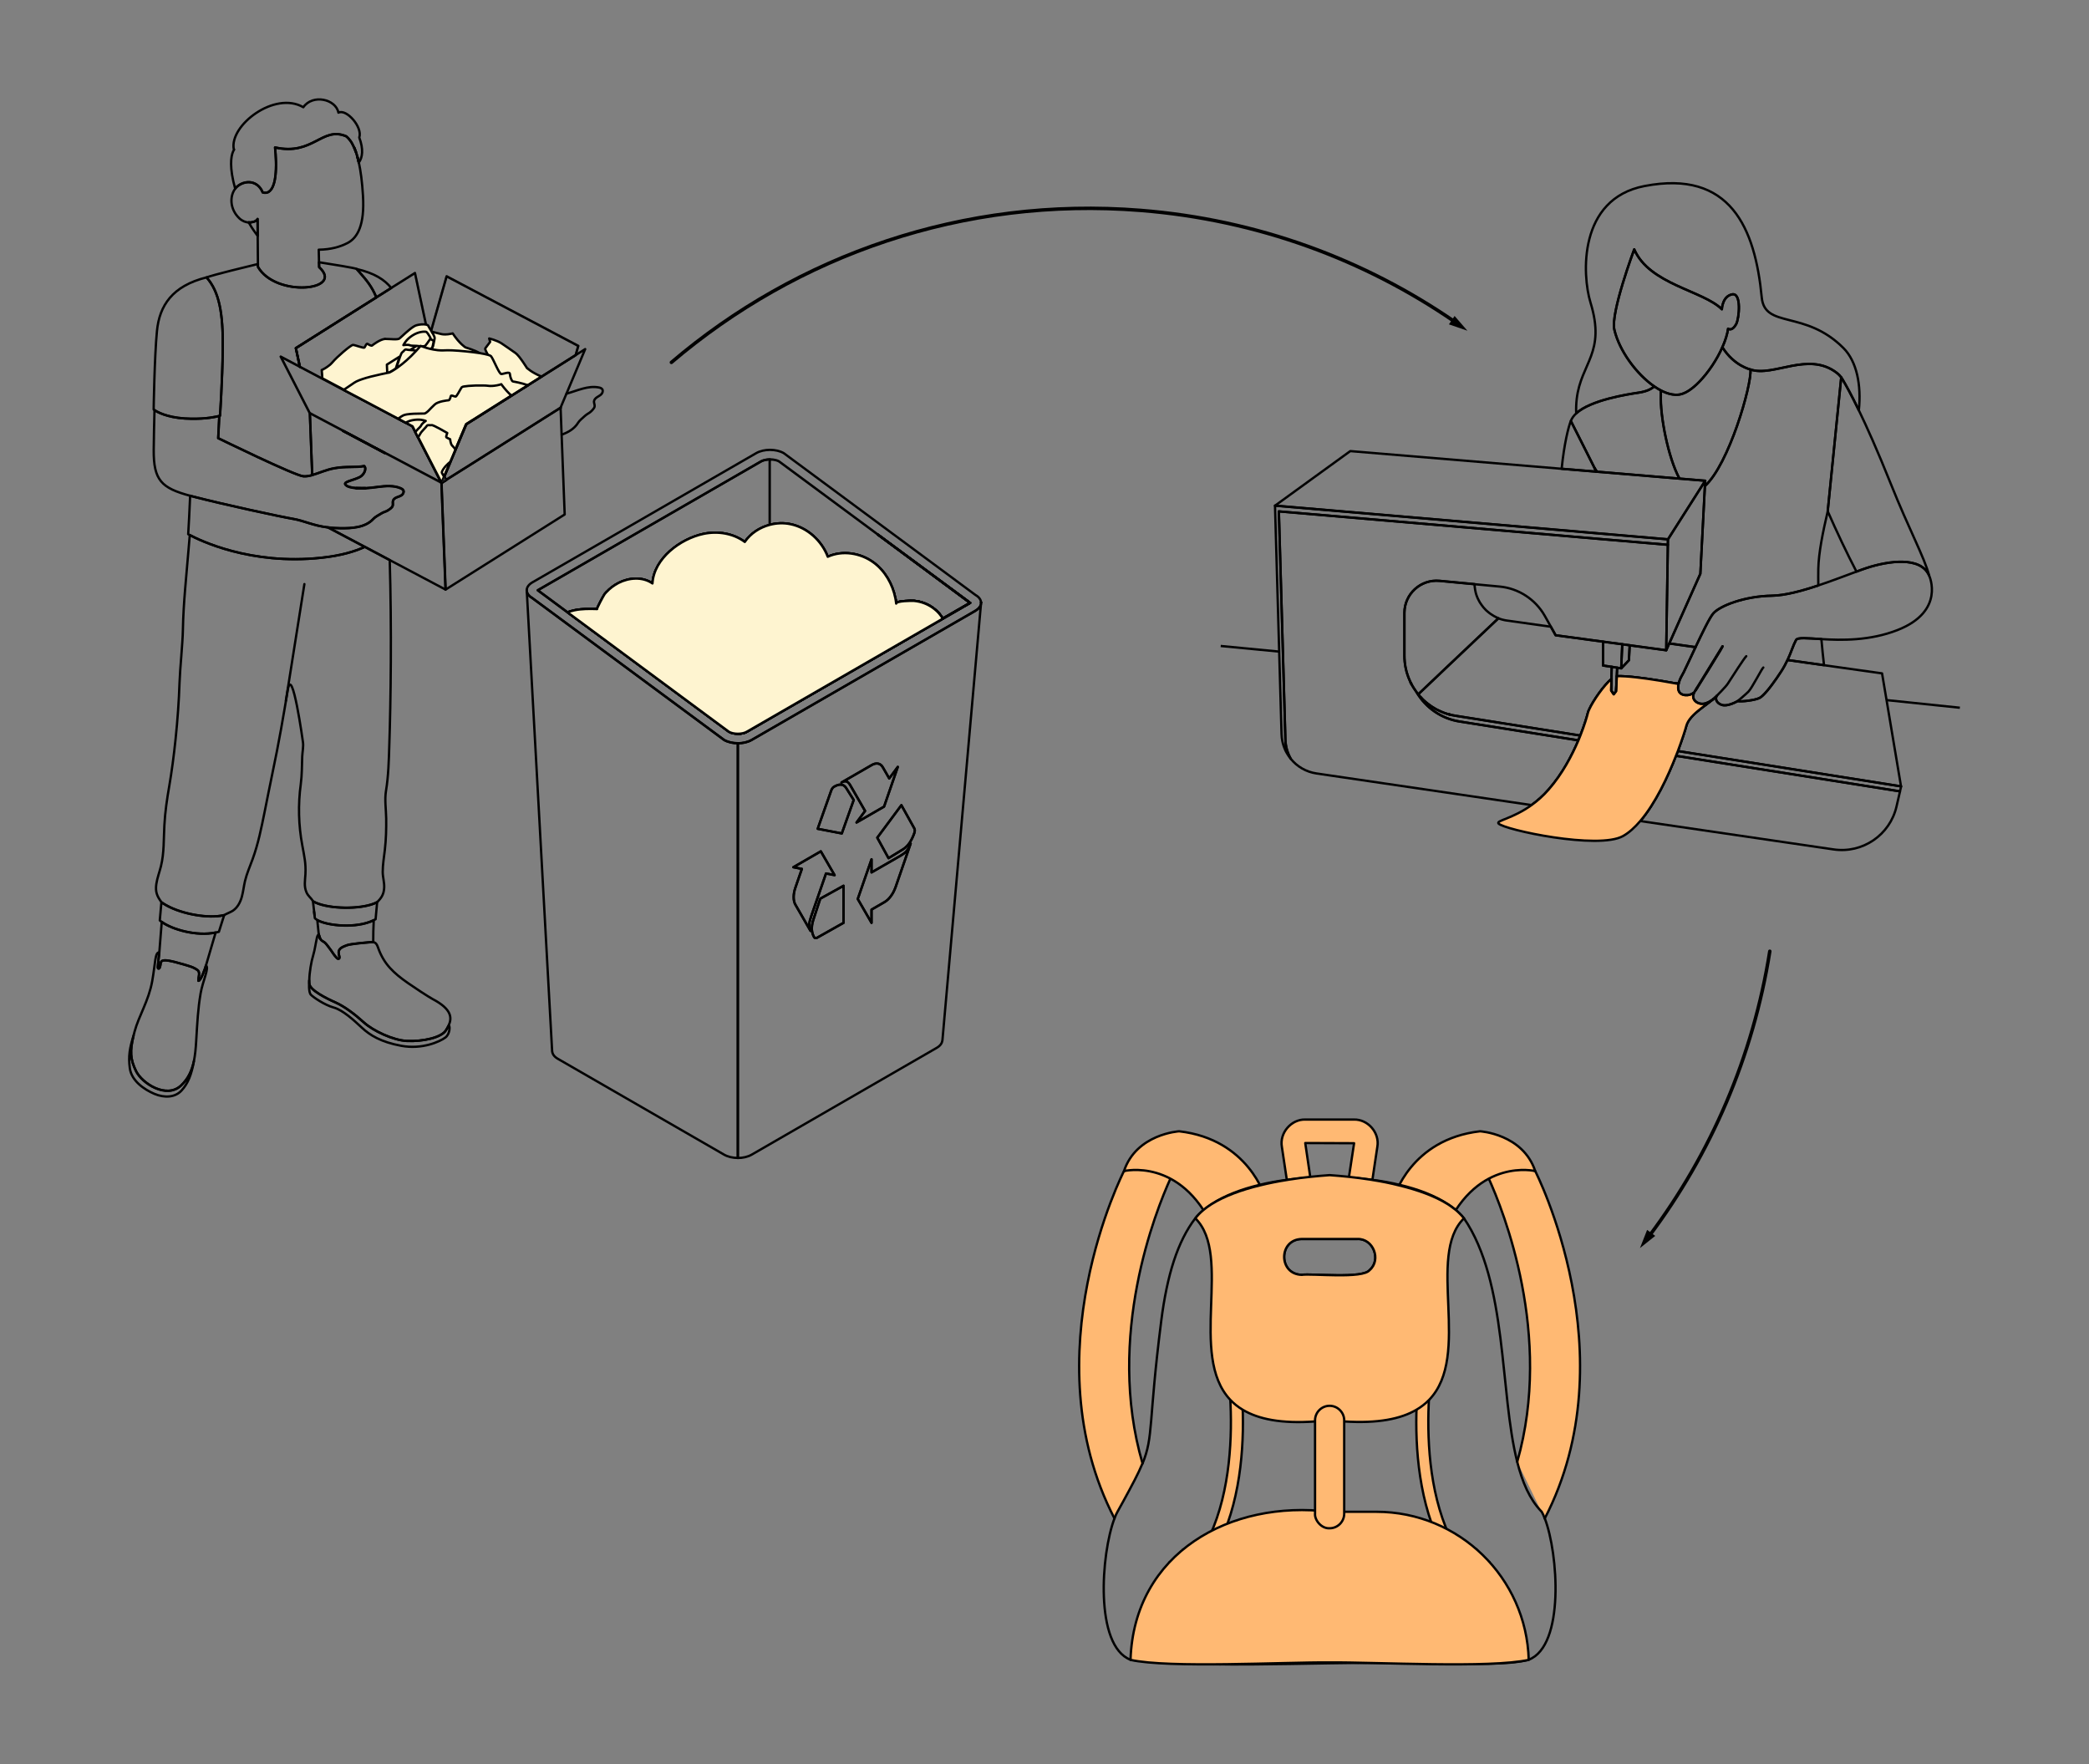 <?xml version="1.0" encoding="UTF-8"?>
<svg id="Ebene_1" xmlns="http://www.w3.org/2000/svg" version="1.1" viewBox="0 0 450 380">
  <rect x="0" y="0" width="450" height="380" fill="#808080" stroke="none"/>
  <!-- Generator: Adobe Illustrator 29.3.1, SVG Export Plug-In . SVG Version: 2.1.0 Build 151)  -->
  <defs>
    <style>
      .st0, .st1, .st2, .st3, .st4, .st5, .st6, .st7, .st8, .st9, .st10, .st11, .st12 {
        stroke: #000;
      }

      .st0, .st1, .st2, .st3, .st4, .st5, .st6, .st7, .st8, .st10, .st11, .st12 {
        stroke-linecap: round;
        stroke-linejoin: round;
      }

      .st0, .st1, .st2, .st3, .st4, .st5, .st6, .st7, .st9, .st10, .st11, .st12 {
        stroke-width: .5px;
      }

      .st0, .st2, .st5, .st11, .st12 {
        fill: #fff;
      }

      .st0, .st7 {
        opacity: .25;
      }

      .st1 {
        fill: #ffb973;
      }

      .st2 {
        opacity: .1;
      }

      .st3, .st4, .st7, .st8, .st9, .st10 {
        fill: none;
      }

      .st3, .st12 {
        opacity: .2;
      }

      .st4 {
        opacity: .4;
      }

      .st5 {
        opacity: .15;
      }

      .st6 {
        fill: #fef4d0;
      }

      .st8 {
        stroke-width: .75px;
      }

      .st9 {
        stroke-miterlimit: 10;
      }

      .st13 {
        opacity: .3;
      }
    </style>
  </defs>
  <g id="Chartacter">
    <g id="Bottom">
      <g>
        <path class="st10" d="M80.4,202.6c0,.12.01.25.02.38-.2-.04-.43-.03-.63-.01-.86.07-4.3.35-5.1.67-.71.29-1.71.6-1.74,1.47-.01.31.06.6.14.89.05.18.08.42-.08.52-.15.09-.35-.03-.47-.16-.51-.5-.87-1.13-1.29-1.71-.23-.31-.94-1.3-1.23-1.55-.27-.24-.61-.36-.85-.61-.04-.05-.08-.1-.13-.17-.03-.05-.05-.1-.08-.15-.17-.39-.29-.91-.29-.91h-.01s-.31-3.06-.31-3.06c2.16,1.23,8.41,1.89,12.16.03-.08,1.64-.12,3.21-.11,4.38Z"/>
        <path class="st11" d="M68.67,201.25s.11.52.29.91c-.04-.06-.07-.12-.1-.18-.02-.02-.03-.03-.03-.05-.03-.06-.05-.13-.07-.19-.03-.06-.04-.13-.05-.19-.02-.08-.03-.16-.03-.25v-.04Z"/>
        <path class="st10" d="M95.94,223.49c-1.22.91-5.02,2.61-9.48,1.79-4.45-.82-6.81-2.32-8.5-3.9-1.71-1.59-4.1-3.81-6.11-4.36-1.86-.51-4.33-2.16-4.9-2.77-.5-.53-.37-2.6-.34-3.06,0,.31.01.58.04.8.16,1.32,3.65,3.09,5.58,3.93,1.96.87,4.19,2.55,6.13,4.31,2.01,1.83,6.33,3.86,9.26,4,3.46.16,7.42-.72,8.41-2.25.21-.34.43-.69.59-1.04l.11.04c.18.01.26,1.72-.8,2.52Z"/>
        <path class="st10" d="M96.63,220.93c-.16.36-.38.71-.59,1.04-.99,1.54-4.95,2.42-8.41,2.25-2.93-.14-7.26-2.17-9.26-4-1.94-1.76-4.17-3.44-6.13-4.31-1.92-.84-5.41-2.61-5.58-3.93-.03-.21-.04-.49-.04-.8,0-.03.01-.06.01-.09.02-1.57.42-3.99.83-5.28.19-.6.36-1.46.5-2.23.03-.13.05-.26.07-.39.09-.52.18-.98.25-1.25.13-.51.34-.67.39-.69h.01s0,.03,0,.03c0,.08.01.16.03.25.01.06.02.13.05.19.02.06.04.13.07.19,0,.02.01.03.03.05.03.06.06.12.1.18.03.05.05.1.08.15.05.07.09.12.13.17.24.26.58.38.85.61.29.25,1,1.24,1.23,1.55.42.58.78,1.21,1.29,1.71.12.13.32.26.47.16.16-.1.13-.34.08-.52-.08-.29-.15-.58-.14-.89.03-.87,1.03-1.19,1.74-1.47.8-.32,4.24-.59,5.1-.67.2-.02.43-.03.63.01.12.02.25.06.36.13.38.23.53.69.68,1.1,1.25,3.53,3.36,5.44,6.39,7.56,1.12.79,4.41,2.97,5.35,3.47,4.1,2.15,4.21,4.04,3.44,5.69Z"/>
        <path class="st11" d="M68.95,202.16c-.04-.06-.07-.12-.1-.18-.02-.02-.03-.03-.03-.05-.03-.06-.05-.13-.07-.19-.03-.06-.04-.13-.05-.19-.02-.08-.03-.16-.03-.25v-.04s.11.52.29.91Z"/>
      </g>
      <g>
        <path class="st10" d="M46.45,200.88l-2.08,7.08s-.01.02-.01.04c-.15.53-1.1,3.36-1.61,3.27-.01-.39.04-.74.11-1.13.06-.34.07-.71-.14-1.01-.23-.31-1.1-.73-1.46-.86-.9-.33-2.51-.77-3.43-1.01-.46-.12-.92-.23-1.39-.31-.37-.07-.82-.12-1.19-.07-.23.03-.45.13-.55.32-.07.13-.08.29-.1.44-.03.28-.1.55-.2.81-.05.1-.15.24-.29.18-.1-.05-.13-.17-.12-.28.05-.48.28-2.95.33-3.2l.52-6.58c2.24,1.65,7.51,3.16,11.62,2.3Z"/>
        <path class="st10" d="M41.77,228.59c-.53,2.93-1.27,4.79-2.65,6.3-1.37,1.52-3.66,1.66-5.85.74-2.2-.93-4.94-2.81-5.3-5.5-.36-2.67-.02-4.4.8-7.05-.82,3.34-.7,5.1.51,7.59,1.3,2.71,6.6,6.11,9.73,3.15,1.56-1.46,2.33-3.19,2.76-5.24Z"/>
        <path class="st10" d="M43.2,214.08c-.54,3.1-.69,6.03-.94,10.19-.09,1.58-.23,3.01-.49,4.31-.43,2.05-1.21,3.78-2.76,5.24-3.13,2.96-8.43-.44-9.73-3.15-1.21-2.5-1.33-4.26-.51-7.59.07-.27.14-.54.21-.83.9-3.4,3.05-6.65,3.81-10.92.7-3.94.58-6.27,1.52-6.17-.05.26-.28,2.72-.33,3.2-.01.1.02.23.12.28.13.05.24-.08.29-.18.1-.26.17-.53.2-.81.02-.15.03-.31.1-.44.1-.18.33-.29.55-.32.37-.05.82,0,1.19.07.47.08.93.18,1.39.31.92.25,2.53.69,3.43,1.01.37.13,1.24.55,1.46.86.21.31.2.68.14,1.01-.07.39-.12.74-.11,1.13.51.08,1.45-2.74,1.61-3.27,0-.02.01-.03.01-.04.77.48-.65,3.16-1.17,6.12Z"/>
      </g>
      <g>
        <path class="st11" d="M78.72,105.16c-.09.01-.19.02-.29.02-.34.01-.98.02-1.67-.03.7,0,1.35.01,1.95.01Z"/>
        <path class="st10" d="M83.15,170.33c-.32,1.93.01,4.01.04,5.98.03,2.26-.03,4.52-.29,6.77-.18,1.58-.46,3.15-.46,4.73.01,1.3.4,2.24.31,3.53-.1,1.37-.62,2.1-1.5,3-.17.09-.36.18-.55.26-3.16,1.31-9.62,1.24-12.71-.16-.2-.09-.39-.18-.56-.29-.48-.84-1.04-1.06-1.43-1.98-.54-1.27-.29-2.48-.21-3.85.13-2.33-.25-3.91-.67-6.2-.82-4.35-.93-8.83-.33-13.22.27-1.98.23-3.95.31-5.95.04-.97.3-2.12.16-3.08,0,0-2.32-16.9-3.27-11.26s-1.76,10.64-3.43,18.56c-.54,2.55-1.03,5.12-1.55,7.68-.7,3.45-1.39,6.92-2.6,10.23-.57,1.57-1.26,3.1-1.64,4.72-.27,1.15-.38,2.32-.7,3.46-.33,1.13-.91,2.24-1.9,2.91-.49.33-1.38.63-1.87.95-.25.06-.51.11-.79.15-3.4.52-9.07-.53-12.35-2.67-.12-.07-.25-.16-.37-.25-.99-1.32-1.35-2.24-1.12-3.91.19-1.31.68-2.56,1-3.85.71-2.88.57-5.88.74-8.84.15-2.85.57-5.68,1.06-8.49.97-5.64,1.94-14.17,2.2-22.19.1-3.01.68-8.47.73-11.48.1-5.77.75-11.45,1.21-17.2.02-.34.12-1.56.27-3.14,2.01,1.07,13.04,6.55,28.38,4.89,4.16-.45,7.16-1.33,9.32-2.34h.01l5.36,2.85c.43,14.47.23,30.61-.09,39.84-.1,3.25-.18,6.64-.71,9.85Z"/>
        <path class="st11" d="M67.76,197.18c-.04-.17-.07-.46-.09-.79l.09.79Z"/>
        <line class="st10" x1="65.57" y1="125.82" x2="61.58" y2="150.96"/>
      </g>
      <path class="st10" d="M48.29,197.13l-1.14,3.59c-.23.06-.46.12-.71.16-4.1.86-9.37-.65-11.62-2.3-.14-.1-.28-.2-.4-.32l.35-3.9c.12.08.25.17.37.25,3.29,2.14,8.95,3.19,12.35,2.67.28-.04.54-.09.79-.15Z"/>
      <path class="st10" d="M81.24,194.34l-.33,3.67c-.13.07-.27.14-.41.2-3.75,1.86-10,1.2-12.16-.03-.21-.13-.39-.26-.52-.39l-.06-.58v-.04s-.1-.79-.1-.79l-.02-.27-.23-1.98c.17.1.36.19.56.29,3.09,1.4,9.55,1.47,12.71.16.19-.07.38-.16.55-.26Z"/>
    </g>
    <g id="Top">
      <g>
        <path class="st10" d="M84.28,62.04l-.55.35-2.66,1.68c-.93-2.3-2.14-3.75-3.69-5.49h0c-.18-.23-.37-.43-.56-.64,3.93.92,6.03,2.33,7.47,4.1Z"/>
        <path class="st10" d="M122.04,84.8c2.26-.62,4.64-1.81,6.98-1.33.27.05.56.15.72.38.21.33.07.78-.19,1.05-.27.29-.63.45-.95.67s-.62.52-.65.91c-.02.35.19.7.14,1.04-.02.23-.15.43-.3.6-.32.42-.73.77-1.19,1.02-.21.13-.42.29-.6.45-.45.42-1.16.96-1.46,1.46-.79,1.3-2.11,2.07-3.54,2.58"/>
      </g>
      <g id="Chest">
        <path class="st10" d="M81.07,64.06l-6.95,4.38-.65.41-9.73,6.14.86,4.02-4.13-2.19,6.27,12.2.05,1.27.46,12.05c-.67.18-1.3.3-1.91.25-1.92-.16-18.34-8.21-18.34-8.21l.24-4.78c.11-.03.16-.05.16-.05,0,0,.51-7.52.59-14.32.09-7.81-.77-12.41-3.5-15.48,1.81-.64,8.79-2.33,11.07-2.88v.6c3.8,6.67,18.77,5.15,13.19.08l-.03-1.06c2.57.4,7.75,1.23,8.1,1.44.19.21.38.42.56.63h0c1.56,1.75,2.76,3.19,3.69,5.5Z"/>
        <path class="st10" d="M82.91,73.03c.11,1.01.2,2.11.29,3.31.02.34.05.7.07,1.05,0,.05.01.1.01.15.01.12.01.26.02.4.01.19.02.4.04.6,0,.17.01.35.02.53.02.4.04.81.06,1.24.03.78.06,1.61.09,2.47.07,1.96.13,4.11.18,6.33"/>
        <path class="st10" d="M76.76,105.15c.69.05,1.33.04,1.67.03.09,0,.19-.01.29-.02"/>
        <polyline class="st10" points="64.59 79.02 63.73 74.99 73.47 68.85 74.12 68.44 81.07 64.06"/>
        <path class="st10" d="M78.57,117.8c-2.16,1.01-5.17,1.89-9.32,2.34-15.34,1.66-26.37-3.82-28.38-4.89-.21-.12-.33-.18-.33-.18.1-1.58.28-4.87.42-8.29.17.05.35.09.52.14.06.02.12.03.18.05,6.37,1.65,18.56,4.3,21.47,4.79,2.37.4,4.2,1.43,7.49,1.84l7.94,4.2Z"/>
      </g>
      <g id="Head">
        <g>
          <path class="st10" d="M77.31,35.03c-.1-.45-.2-.86-.32-1.24-.1-.4-.21-.77-.34-1.1-.11-.32-.21-.59-.34-.86-.11-.26-.23-.49-.35-.71-.06-.11-.12-.21-.17-.32-.01-.03-.03-.06-.05-.09-.08-.14-.17-.27-.26-.39-.13-.18-.27-.34-.39-.48-.06-.06-.11-.12-.16-.17-.11-.11-.23-.21-.33-.31-5.22-2.25-7.16,4.24-15.35,2.39.1,1.02.16,1.96.19,2.81.01.12.01.24.01.35.01.21.01.42.01.61,0,.33-.01.63-.02.93-.02.44-.05.85-.09,1.23s-.09.73-.15,1.05c-.03.16-.06.32-.1.46-.08.33-.17.62-.29.88-.03.09-.07.16-.11.25-.1.2-.21.38-.33.53-.05.07-.1.14-.16.19-.09.09-.18.17-.28.24-.04.03-.08.06-.12.08-.06.03-.12.06-.19.08-.04.02-.09.04-.14.04-.04.02-.08.03-.12.03-.25.04-.5.01-.77-.07-1.01-2.49-3.56-2.75-5.34-1.4-.23.16-.42.37-.59.6-1.26-4.5-.94-6.94-.43-8.05.06-.14.14-.26.21-.39-.05-.03-.08-.05-.08-.05-.98-5.13,8.81-12.64,14.98-9.05,2.02-2.9,7.02-1.75,7.56,1.17,1.76-.89,5.26,3.15,4.49,5.35.95,2.55.7,4.3-.08,5.38Z"/>
          <path class="st11" d="M76.66,32.7c-.11-.32-.23-.59-.34-.86.12.27.23.54.34.86Z"/>
          <path class="st11" d="M77.31,35.03s-.01.01-.01.01c-.1-.45-.2-.86-.31-1.25.11.38.21.79.32,1.24Z"/>
          <path class="st10" d="M55.51,50.83c-.46-.65-1.16-1.54-1.93-2.91h.16c.1,0,.2-.01.31-.02.19-.02.39-.06.55-.11.09-.03.16-.06.25-.09.08-.03.15-.07.21-.11.06-.04.12-.08.17-.12.11-.09.19-.19.25-.3l.03,3.66Z"/>
          <path class="st11" d="M53.71,47.92h-.13s-.01-.01-.01-.01c.05,0,.09,0,.14.01Z"/>
        </g>
        <path class="st10" d="M74.8,52.38c-1.49.76-3.45,1.37-6.14,1.41l.06,2.7.03,1.06c5.58,5.07-9.39,6.59-13.19-.08v-.6l-.05-6.04-.03-3.66c-.05.1-.13.2-.25.3-.05.04-.11.08-.17.12-.06.04-.13.08-.21.11-.08.03-.15.06-.25.09-.16.05-.36.09-.55.11-.1.01-.2.02-.31.02h-.03c-.05-.01-.09-.01-.14-.01,0,0,0,.01.01.01-.65-.03-1.37-.29-2.02-.89-2.1-2-2.08-4.81-.9-6.37.17-.24.37-.44.59-.6,1.78-1.35,4.33-1.08,5.34,1.4.27.08.52.11.77.07.04,0,.08-.01.12-.03.05,0,.1-.02.14-.04.07-.02.13-.05.19-.08.04-.02.08-.05.12-.08.09-.06.18-.14.28-.24.06-.05.11-.12.16-.19.12-.15.24-.33.33-.53.04-.08.08-.15.11-.25.11-.26.2-.55.29-.88.04-.14.07-.3.1-.46.07-.32.12-.68.15-1.05.05-.38.08-.79.09-1.23.01-.3.02-.6.02-.93,0-.19,0-.4-.01-.61,0-.11,0-.23-.01-.35-.03-.85-.09-1.79-.19-2.81,8.19,1.84,10.13-4.65,15.35-2.39.1.09.21.19.33.31.05.05.1.11.16.17.12.14.26.3.39.48.08.12.17.25.26.39.02.03.04.06.05.09.05.1.11.2.17.32.12.21.24.45.35.71.11.27.23.54.34.86.12.33.24.7.34,1.1.1.39.2.8.31,1.25,0,0,0-.01.01-.01.38,1.76.7,4.06.88,7.11.38,6.27-1.13,9.08-3.4,10.23Z"/>
        <path class="st11" d="M53.71,47.92h-.13s-.01-.01-.01-.01c.05,0,.09,0,.14.01Z"/>
        <path class="st11" d="M76.66,32.7c-.11-.32-.23-.59-.34-.86.12.27.23.54.34.86Z"/>
        <path class="st11" d="M77.31,35.03s-.01.01-.01.01c-.1-.45-.2-.86-.31-1.25.11.38.21.79.32,1.24Z"/>
      </g>
      <g id="Box">
        <g>
          <path class="st11" d="M112.76,83.59h-.02s-2.56,1.63-2.56,1.63l-8.3,5.24h-.01s-1.45.92-1.45.92l-1.25,2.96-1.03,2.46-1.15,2.73-1.33,3.16c.13.21.3.45.47.68l-1.03.65-5.04-9.79h0s-.01-.02-.01-.02h0s-.44-.86-.44-.86l-.13-.25-.65-1.28-1.43-.76h-.03s-1.55-.83-1.55-.83l-2.11-1.12-3.38-1.79-5.93-3.13,3.36-2.12.39-.26h.01l.68-.43.76-.47,1.12-.71,1.02-.64s.01-.01.02-.01l1.6-1.01.72-.45.15-.09,1.89-1.19h.01s2.22-1.41,2.22-1.41h.01l.8-.51.04-.03.45-.29.11-.07.37-.24,2.28-1.43h.01s.28.15.28.15l.78.41,3.94,2.08,7.87,4.17,1.44.77,6.04,3.18Z"/>
          <path class="st11" d="M99.16,94.34l-1.03,2.46-1.15,2.73-1.33,3.16c.13.21.3.45.47.68l-1.03.65-5.04-9.79h0s-.01-.02-.01-.02h0s-.44-.86-.44-.86l2.21-1.39s.01-.01.01-.02l.56-.35.72-.45,6.06,3.2Z"/>
          <polygon class="st11" points="82.89 97.57 82.87 97.58 73.9 92.82 73.93 92.82 73.95 92.83 82.89 97.57"/>
          <path class="st11" d="M93.11,91.13l-.72.45-.56.35s-.01.01-.01.02l-2.21,1.39-.13-.25-.65-1.28-1.43-.76h-.03s-1.55-.83-1.55-.83l-2.11-1.12-3.38-1.79-5.93-3.13,3.36-2.12.39-.26h.01l.68-.43.76-.47,1.12-.71,1.02-.64s.01-.01.02-.01l1.6-1.01.72-.45.15-.09,1.89-1.19h.01s2.22-1.41,2.22-1.41h.01l.8-.51.04-.03.45-.29.11-.07.37-.24,2.28-1.43.02.54.07,1.73v.19l.47,12.22v.29s.14,3.33.14,3.33Z"/>
          <g>
            <path class="st10" d="M92.4,72.83l-2.28,1.43-.37.24-.11.07-.45.29-.04.03-.8.51h-.01l-2.22,1.4h-.01s-1.89,1.2-1.89,1.2l-.15.09-.72.45-1.6,1.01s-.02.01-.02.01l-1.02.64-1.12.71-.76.47s-.02.01-.03.01l-.64.42h-.01l-.39.26-3.36,2.12-.42-.21-4.62-2.45-4.77-2.52-.86-4.02,9.73-6.14.65-.41,6.95-4.38,2.66-1.68.55-.35,5.12-3.22,2.37,11.1.4,1.88.03.11s0,.01.01.02l.18.9Z"/>
            <path class="st3" d="M92.4,72.83l-2.28,1.43-.37.24-.11.07-.45.29-.04.03-.8.51h-.01l-2.22,1.4h-.01s-1.89,1.2-1.89,1.2l-.15.09-.72.45-1.6,1.01s-.02.01-.02.01l-1.02.64-1.12.71-.76.47s-.02.01-.03.01l-.64.42h-.01l-.39.26-3.36,2.12-.42-.21-4.62-2.45-4.77-2.52-.86-4.02,9.73-6.14.65-.41,6.95-4.38,2.66-1.68.55-.35,5.12-3.22,2.37,11.1.4,1.88.03.11s0,.01.01.02l.18.9Z"/>
            <g>
              <polygon class="st10" points="120.76 87.83 120.76 87.85 120.74 87.84 120.76 87.83"/>
              <polygon class="st10" points="124.57 74.51 124 76.5 116.62 81.15 113.72 82.99 112.76 83.59 112.73 83.6 106.71 80.42 105.26 79.65 97.36 75.47 93.46 73.41 92.68 73 92.41 72.85 92.41 72.84 92.53 72.44 92.53 72.43 92.71 71.8 92.87 71.25 96.21 59.52 124.57 74.51"/>
              <polygon class="st4" points="120.76 87.83 120.76 87.85 120.74 87.84 120.76 87.83"/>
              <polygon class="st4" points="124.57 74.51 124 76.5 116.62 81.15 113.72 82.99 112.76 83.59 112.73 83.6 106.71 80.42 105.26 79.65 97.36 75.47 93.46 73.41 92.68 73 92.41 72.85 92.41 72.84 92.53 72.44 92.53 72.43 92.71 71.8 92.87 71.25 96.21 59.52 124.57 74.51"/>
            </g>
          </g>
          <g>
            <path class="st6" d="M113.55,79.34s-1.65-2.7-2.5-3.29-1.94-1.37-2.99-2.07c-1.04-.69-2.68-1.07-2.68-1.07l.2.74s-.88,1.16-1.04,1.38c-.11.14.26.88.55,1.4h.01c.16.29.31.51.35.56.12.14-.01.27-.12.68-.01.02-.01.05-.01.08-.08.41.09.97.28,1.27.06.1-.09.33-.33.61h-.01c-.39.5-1.04,1.14-1.37,1.5-.09.11-.16.2-.18.26-.12.33.46,1.2.46,1.2l-.15.45v.03c-.06.12-.1.24-.14.36v.04l-.38,1.15s-.2,2.39-.26,2.55c-.04.15-.09.87-.21,1.33-.01.02-.02.05-.03.08-.01.02-.01.03-.02.05-.01.02-.02.04-.03.06,0,.01,0,.02-.01.03-.01.03-.03.06-.04.1-.01.01-.01.02-.02.03-.01.03-.03.07-.05.11-.01.01-.01.02-.02.02-.02.04-.04.09-.07.13,0,.01-.01.02-.01.03-.03.04-.05.09-.08.13-.01.01-.01.02-.02.03-.03.05-.06.1-.09.15,0,.01-.01.02-.01.03-.08.11-.15.25-.25.38-.02.02-.03.05-.05.08-.03.03-.05.07-.07.1-.03.04-.05.08-.08.11-.02.03-.04.06-.06.08-.02.05-.05.09-.08.13-.02.02-.03.04-.04.06l8.3-5.24,2.56-1.62h.02s.96-.61.96-.61l2.91-1.83c-2.19-.92-3.07-1.81-3.07-1.81Z"/>
            <path class="st6" d="M105.95,78.32c-.2-.18-.41-.38-.62-.56-.61-.55-1.25-1.08-1.75-1.52-.05-.05-.12-.1-.2-.15h-.01c-.89-.58-3.1-1.26-3.1-1.26,0,0-1.24-.73-2.75-3.01,0,0-.33.09-.79.15h-.01s-.07.01-.1.02c-.03,0-.06.01-.09.01s-.06,0-.09.01c-.04,0-.08.01-.12.01h-.08s-.09.01-.13.01c-.03,0-.06,0-.09.01h-.21c-.05,0-.1,0-.15-.01h-.08c-.05,0-.1-.01-.15-.01-.02-.01-.04-.01-.07-.01l-.21-.03c-.45-.09-1.29-.32-2.13-.53-.05-.01-.1-.03-.14-.04-.27-.06-.53-.13-.78-.19-.83-.19-1.51-.33-1.63-.24-.28.23-1.19.72-1.41.69-.23-.03-1.58.8-1.63,1.08-.05.29-1.38,1.63-1.51,1.63s.2-.09-.45.46c-.67.55-1.5,1.49-1.91,1.51h-.1c-.05,0-.12,0-.2-.01-.08,0-.18,0-.3-.01-.91-.04-2.54-.12-3.18.16-.85.37-1.64,1.13-1.55,1.38.1.27.28,2.14.6,2.4.16.12.42.34.67.53.01.01.02.01.03.02.02.02.04.03.06.05.02.01.04.03.05.04.02.01.03.02.04.03h.01c.07.06.15.11.21.16.05.03.09.05.13.08.01,0,.02.01.02.01.03.02.06.03.08.04.28.11,1.44-.19,1.79-.47.07-.06.14-.12.2-.18.21-.21.36-.43.51-.7.12-.2.47-.53.77-.82.19-.19.38-.38.45-.49.01-.02.03-.04.06-.06t.01-.01s.04-.03.06-.04t.02-.01s.05-.01.08-.01c0,0,.01,0,.01-.01h.1s.05,0,.07.01h.07c.09.01.18.03.27.03.05,0,.1,0,.14-.01.09-.02.38.12.74.33.11.06.24.13.36.2.76.45,1.61,1.01,1.61,1.01,0,0-.29.67-.2.75.07.09.67.39.67.39,0,0,.02.89.31,1.17.29.29.96,1.26.96,1.26l1.25-.26s.26.41.59.54c.34.12.81.36.81.36l.02.51.67.4s-.11.07-.33.13c-.29.07-.75.11-1.41-.06-1.07-.27-1.95-.41-2.7-.16-.08.03-.17.06-.26.1-.3.15-.63.42-.92.72-.18.18-.36.38-.49.56,0,0-.01,0-.01.01-.06.08-.12.16-.16.25-.01,0-.01.01-.01.02-.02.03-.04.07-.06.1h0s-.03.07-.04.09h0s-.02.07-.02.09v.07s.02.06.04.11c.12.3.49.98.87,1.47.15.21.32.39.46.49h.01s.01.02.01.03t.02.01s.01.01.02.02c0,.01.01.01.01.01.01.01.02.02.04.03,0,.01.01.01.01.01.02.02.04.03.06.04t.02.01s.04.01.06.02h.02s.02.01.03.01.02,0,.04.01h.02s.06,0,.1-.01c.1-.01.58-.06,1.21-.15.07-.01.15-.03.23-.04,1.06-.18,2.44-.5,3.09-1.01h0c.09-.07.17-.15.24-.24.05-.06.1-.12.14-.18.03-.03.05-.06.07-.08.02-.03.05-.07.07-.1.03-.03.06-.06.08-.1.02-.02.04-.04.06-.07.03-.03.06-.07.09-.1.02-.02.03-.04.05-.06.03-.04.06-.08.09-.12.02-.01.03-.02.04-.03.03-.05.07-.09.11-.13,0,0,.01-.01.01-.02.26-.29.51-.55.72-.76l.02-.02s.05-.05.08-.08c.01,0,.02-.01.03-.02.02-.02.05-.04.07-.06.01-.01.03-.03.04-.04.02-.01.03-.03.05-.04.02-.02.04-.03.06-.05l.02-.02c.06-.04.11-.08.15-.1.37-.2.96-.41,1.08-.47.12-.07,2.1-.76,2.1-.76l.88-.56s.03-.01.04-.01c.09-.06.17-.12.27-.18l.3-.19s.01-.01.01-.01l.07-.04s.86.31,1.11.14c.06-.04.18-.21.34-.45.42-.63,1.04-1.73,1.28-1.66.31.08.88.11,1.2-.07.26-.14.36-.27.47-.27.02,0,.04.01.07.02.14.07,1.7.55,1.85.36.13-.16.7-.86.89-1.11,0,0,0-.01.01-.01.03-.04.05-.07.05-.07l.67.02s-.68-1.3-1.48-2.04ZM79.28,79.83s-.31-1.2-.11-1.41c.19-.21.93-.83,2.19-1,.9-.11,1.51-.01,1.92.12.16.04.3.09.4.13,0,0-.18.11-.38.27-.18.13-.39.32-.45.46-.13.3-.58.58-.9.93-.06.07-.13.14-.2.23-.01,0-.02.01-.02.01-.31.33-.71.69-.93.67-.02,0-.05-.01-.09-.02-.39-.07-1.42-.38-1.42-.38ZM92.44,86.84c-.12.13-.28.29-.43.43-.23.2-.46.38-.67.45-.56.19-1.92.52-2.51.57-.59.05-1.57.21-1.57.21,0,0,0-.04-.01-.1-.01-.25.01-.91.45-1.26.51-.4,1.19-.61,2.04-.56.05,0,.1.01.16.01.37.04.89.04,1.37.02.44-.01.86-.04,1.13-.07.16-.02.28-.04.31-.05,0,.01-.11.16-.28.35Z"/>
            <path class="st6" d="M92.68,73c-.06.09-.15.23-.26.38-.28.4-.64.93-.79,1.07-.11.12-.42.16-.77.15-.12,0-.25-.01-.37-.02-.24-.02-.47-.05-.67-.07-.03,0-.05-.01-.08-.01l-.11.07-.45.29-.04.03-.8.51c.47.03.99.06,1.28.15.02,0,.03,0,.05.01.46.16.83.27,1.37.26.33-.01.96-.26,1.44-.52.08-.04.16-.08.24-.13h.01c.18-.11.33-.23.37-.32.01-.02.02-.04.03-.06,0-.01,0-.02.01-.03,0-.01.01-.03.01-.05.01-.01.01-.02.02-.03,0-.02.01-.03.01-.05.01-.03.02-.07.03-.11.01,0,.01-.01.01-.01.01-.03.01-.06.02-.09h0c.08-.31.15-.68.21-1l-.79-.41ZM92.68,73c-.06.09-.15.23-.26.38-.28.4-.64.93-.79,1.07-.11.12-.42.16-.77.15-.12,0-.25-.01-.37-.02-.24-.02-.47-.05-.67-.07-.03,0-.05-.01-.08-.01l-.11.07-.45.29-.04.03-.8.51c.47.03.99.06,1.28.15.02,0,.03,0,.05.01.46.16.83.27,1.37.26.33-.01.96-.26,1.44-.52.08-.04.16-.08.24-.13h.01c.18-.11.33-.23.37-.32.01-.02.02-.04.03-.06,0-.01,0-.02.01-.03,0-.01.01-.03.01-.05.01-.01.01-.02.02-.03,0-.02.01-.03.01-.05.01-.03.02-.07.03-.11.01,0,.01-.01.01-.01.01-.03.01-.06.02-.09h0c.08-.31.15-.68.21-1l-.79-.41ZM92.68,73c-.06.09-.15.23-.26.38-.28.4-.64.93-.79,1.07-.11.12-.42.16-.77.15-.12,0-.25-.01-.37-.02-.24-.02-.47-.05-.67-.07-.03,0-.05-.01-.08-.01l-.11.07-.45.29-.04.03-.8.51c.47.03.99.06,1.28.15.02,0,.03,0,.05.01.46.16.83.27,1.37.26.33-.01.96-.26,1.44-.52.08-.04.16-.08.24-.13h.01c.18-.11.33-.23.37-.32.01-.02.02-.04.03-.06,0-.01,0-.02.01-.03,0-.01.01-.03.01-.05.01-.01.01-.02.02-.03,0-.02.01-.03.01-.05.01-.03.02-.07.03-.11.01,0,.01-.01.01-.01.01-.03.01-.06.02-.09h0c.08-.31.15-.68.21-1l-.79-.41ZM92.68,73c-.06.09-.15.23-.26.38-.28.4-.64.93-.79,1.07-.11.12-.42.16-.77.15-.12,0-.25-.01-.37-.02-.24-.02-.47-.05-.67-.07-.03,0-.05-.01-.08-.01l-.11.07-.45.29-.04.03-.8.51c.47.03.99.06,1.28.15.02,0,.03,0,.05.01.46.16.83.27,1.37.26.33-.01.96-.26,1.44-.52.08-.04.16-.08.24-.13h.01c.18-.11.33-.23.37-.32.01-.02.02-.04.03-.06,0-.01,0-.02.01-.03,0-.01.01-.03.01-.05.01-.01.01-.02.02-.03,0-.02.01-.03.01-.05.01-.03.02-.07.03-.11.01,0,.01-.01.01-.01.01-.03.01-.06.02-.09h0c.08-.31.15-.68.21-1l-.79-.41ZM93.18,71.81c-.06-.12-.13-.25-.2-.37-.03-.06-.06-.13-.1-.19-.31-.5-.59-.95-.64-1.09-.03-.1-.2-.18-.45-.24-.51-.1-1.36-.07-2.1.15-.82.25-2.25,1.58-3.09,2.35-.06.05-.12.1-.17.15-.05.05-.11.1-.15.14-.01.01-.02.01-.02.02t-.02.01c-.09.08-.16.15-.2.18-.41.31-1.94.09-3.01.09h-.09c-1.06.07-2.67,1.31-2.79,1.42-.12.1-.65-.11-.93-.35-.28-.23-.52.56-.71.78-.19.2-2.04-.56-2.48-.56s-3.51,2.63-4.37,3.69c-.06.06-.12.13-.18.2-.02.02-.05.05-.08.08-.03.03-.07.07-.11.11-.03.03-.06.06-.09.09-.04.03-.07.06-.1.09-.04.03-.08.06-.11.09-.03.02-.07.05-.1.07-.03.03-.07.06-.11.09-.03.03-.06.05-.1.07-.03.03-.07.06-.1.08-.04.03-.08.05-.12.08-.02.02-.05.04-.08.06-.13.09-.27.17-.39.25-.15.08-.29.16-.39.21-.01,0-.01.01-.01.01-.03.01-.06.03-.09.04-.01.01-.02.01-.02.01-.02.02-.04.02-.06.03-.01.01-.02.01-.03.02-.01,0-.03.01-.03.01t-.03.02h-.02s-.01.01-.01.01c.07.65.11,1.25.12,1.77l4.62,2.45.42.21,5.93,3.13,3.38,1.79,2.11,1.12,1.55.82s.06-.01.09-.02c.43-.09.92-.28,1.4-.49,1-.44,2.02-1.05,2.65-1.45.21-.14.39-.26.5-.32.02-.02.03-.03.05-.04.04-.03.07-.05.09-.06.04-.03.07-.05.1-.08t.02-.02s.02-.02.03-.03.01-.02.02-.03c.01-.01.01-.02.02-.03,0,0,0-.02.01-.02.01-.01.01-.03.02-.04s.01-.02.02-.03c.01-.03.02-.05.02-.08t.01-.02s.01-.04.01-.05v-.03s.01-.02.01-.04v-.02h0v-.02h0v-.02c.07-.31.06-.77,0-1.25,0-.1-.02-.19-.03-.3-.07-.5-.17-.99-.26-1.28-.03-.1-.05-.17-.07-.21-.01-.01-.01-.03-.02-.04-.01,0-.01-.01-.02-.01,0-.01-.01-.02-.02-.02,0-.01-.01-.01-.02-.02-.01,0-.01-.01-.02-.02-.01,0-.02-.01-.03-.02t-.02-.01s-.1-.05-.16-.07c-.01,0-.01-.01-.02-.01-.02-.01-.04-.01-.06-.02-.01,0-.01-.01-.02-.01-.02-.01-.05-.01-.07-.02,0,0-.01-.01-.02-.01-.05-.01-.11-.03-.16-.05h-.01s-.04-.01-.06-.01c-.01,0-.03-.01-.05-.01-.02-.01-.04-.01-.05-.02-.03,0-.06-.01-.08-.01s-.03-.01-.04-.01c-.68-.13-1.57-.18-2.16-.03-.33.08-.62.23-.91.42-.63.43-1.21,1.13-1.82,1.98-.04.05-.08.1-.11.15-.84,1.08-1.59,1.15-1.59,1.15l.32-.89-.39-.5s.26-.59.47-.98c.21-.39.13-.97.13-.97l1.38-.76s-.14-1.44-.09-1.93c.05-.5-.63-1.35-.63-1.35,0,0,.32-.75.32-.89s-.79-.54-.79-.54c0,0,.01-.04.03-.1.04-.11.1-.33.18-.59.17-.56.43-1.36.65-1.99h.01c.17-.48.34-.85.44-.91.23-.12.42-.47.67-.59h.01s.03-.01.05-.02h.02s.03-.01.04-.01h.08s.05.01.07.02c.16.05.49.07.84.1h.01c.47.03.99.06,1.28.15.02,0,.03,0,.05.01.46.16.83.27,1.37.26.33-.01.96-.26,1.44-.52.08-.04.16-.08.24-.13h.01c.18-.11.33-.23.37-.32.01-.02.02-.04.03-.06,0-.01,0-.02.01-.03,0-.01.01-.03.01-.05.01-.01.01-.02.02-.03,0-.02.01-.03.01-.05.01-.03.02-.07.03-.11.01,0,.01-.01.01-.01.01-.03.01-.06.02-.09h0c.08-.31.15-.68.21-1h0c.04-.2.07-.39.1-.52.04-.2-.14-.62-.39-1.07ZM86.98,88.65c.1-.08.19-.15.29-.24.32-.27.61-.53.84-.76.52-.54,1.08-.89,1.65-1.06.29-.09.57-.13.86-.14.25-.01.47.06.68.17.35.19.61.49.73.65.05.06.08.1.08.1,0,0-1.04.61-1.64,1.03-.28.2-.76.46-1.26.73-.02.01-.05.03-.07.04-.56.28-1.14.55-1.48.69-.35.13-.97.11-1.45.06-.45-.04-.81-.12-.81-.13.11-.03.86-.56,1.6-1.15ZM92.68,73c-.06.09-.15.23-.26.38-.28.4-.64.93-.79,1.07-.11.12-.42.16-.77.15-.12,0-.25-.01-.37-.02-.24-.02-.47-.05-.67-.07-.03,0-.05-.01-.08-.01-.55-.05-1.16.02-1.49-.14-.37-.17-1.36-.02-1.36-.02.01-.01.01-.02.02-.03h0c.26-.45.69-1.24,1.96-2.06,1.32-.84,2.5-.84,2.86-.79.11.01.25.15.39.34.02.04.05.07.08.11,0,0,0,.01.01.02.11.15.21.34.32.5h0c.13.25.23.44.23.44,0,0-.03.04-.07.11-.01,0-.01.01-.01.01ZM92.68,73c-.06.09-.15.23-.26.38-.28.4-.64.93-.79,1.07-.11.12-.42.16-.77.15-.12,0-.25-.01-.37-.02-.24-.02-.47-.05-.67-.07-.03,0-.05-.01-.08-.01l-.11.07-.45.29-.04.03-.8.51c.47.03.99.06,1.28.15.02,0,.03,0,.05.01.46.16.83.27,1.37.26.33-.01.96-.26,1.44-.52.08-.04.16-.08.24-.13h.01c.18-.11.33-.23.37-.32.01-.02.02-.04.03-.06,0-.01,0-.02.01-.03,0-.01.01-.03.01-.05.01-.01.01-.02.02-.03,0-.02.01-.03.01-.05.01-.03.02-.07.03-.11.01,0,.01-.01.01-.01.01-.03.01-.06.02-.09h0c.08-.31.15-.68.21-1l-.79-.41ZM92.68,73c-.06.09-.15.23-.26.38-.28.4-.64.93-.79,1.07-.11.12-.42.16-.77.15-.12,0-.25-.01-.37-.02-.24-.02-.47-.05-.67-.07-.03,0-.05-.01-.08-.01l-.11.07-.45.29-.04.03-.8.51c.47.03.99.06,1.28.15.02,0,.03,0,.05.01.46.16.83.27,1.37.26.33-.01.96-.26,1.44-.52.08-.04.16-.08.24-.13h.01c.18-.11.33-.23.37-.32.01-.02.02-.04.03-.06,0-.01,0-.02.01-.03,0-.01.01-.03.01-.05.01-.01.01-.02.02-.03,0-.02.01-.03.01-.05.01-.03.02-.07.03-.11.01,0,.01-.01.01-.01.01-.03.01-.06.02-.09h0c.08-.31.15-.68.21-1l-.79-.41ZM92.68,73c-.06.09-.15.23-.26.38-.28.4-.64.93-.79,1.07-.11.12-.42.16-.77.15-.12,0-.25-.01-.37-.02-.24-.02-.47-.05-.67-.07-.03,0-.05-.01-.08-.01l-.11.07-.45.29-.04.03-.8.51c.47.03.99.06,1.28.15.02,0,.03,0,.05.01.46.16.83.27,1.37.26.33-.01.96-.26,1.44-.52.08-.04.16-.08.24-.13h.01c.18-.11.33-.23.37-.32.01-.02.02-.04.03-.06,0-.01,0-.02.01-.03,0-.01.01-.03.01-.05.01-.01.01-.02.02-.03,0-.02.01-.03.01-.05.01-.03.02-.07.03-.11.01,0,.01-.01.01-.01.01-.03.01-.06.02-.09h0c.08-.31.15-.68.21-1l-.79-.41ZM84.21,78l-.15.09-.72.45c0,.17.01.35.02.53.02.4.04.81.06,1.24.26-.04.4-.07.4-.07,0,0,.53-.23,1.44-.85.04-.11.1-.33.18-.59.17-.56.43-1.36.65-1.99l-1.89,1.19ZM92.68,73c-.06.09-.15.23-.26.38-.28.4-.64.93-.79,1.07-.11.12-.42.16-.77.15-.12,0-.25-.01-.37-.02-.24-.02-.47-.05-.67-.07-.03,0-.05-.01-.08-.01l-.11.07-.45.29-.04.03-.8.51c.47.03.99.06,1.28.15.02,0,.03,0,.05.01.46.16.83.27,1.37.26.33-.01.96-.26,1.44-.52.08-.04.16-.08.24-.13h.01c.18-.11.33-.23.37-.32.01-.02.02-.04.03-.06,0-.01,0-.02.01-.03,0-.01.01-.03.01-.05.01-.01.01-.02.02-.03,0-.02.01-.03.01-.05.01-.03.02-.07.03-.11.01,0,.01-.01.01-.01.01-.03.01-.06.02-.09h0c.08-.31.15-.68.21-1l-.79-.41Z"/>
            <path class="st6" d="M73.95,92.83h-.02s-.03-.01-.03-.01l8.98,4.76h.02s-8.94-4.75-8.94-4.75ZM110.52,82.18c-.29-.03-.64-.97-.68-1.61-.03-.63-1.36,0-1.85,0s-1.73-3.31-2.24-3.87c-.08-.08-.31-.17-.64-.27h-.01c-.43-.12-1.03-.24-1.73-.36h-.01c-1.78-.28-4.18-.52-5.96-.6h-.04c-.65-.02-1.22-.03-1.64,0-.08.01-.16.01-.25.01h-.47c-.05,0-.1,0-.15-.01h-.08c-.05,0-.11-.01-.16-.01-.02,0-.04,0-.06-.01-.06,0-.12,0-.18-.01h-.04c-.35-.04-.69-.09-1.01-.15-.03-.01-.06-.01-.08-.02-.04-.01-.07-.01-.11-.02-.04-.01-.08-.02-.13-.03-.02,0-.04-.01-.06-.01-.06-.02-.12-.03-.18-.04h-.01c-.08-.03-.16-.05-.24-.06-.21-.06-.42-.11-.6-.16-.43-.13-.8-.26-1.02-.34-.05-.02-.09-.04-.13-.05t-.02-.01s-.02-.01-.03-.01c-.01-.01-.02-.01-.03-.01h-.01s-.02-.01-.03-.02h-.02s-.01-.01-.01-.01c-.03.03-.05.06-.08.09-.3.35-.58.67-.87.97-1.5,1.63-2.82,2.73-3.82,3.45-.02.02-.04.04-.06.05-.17.12-.34.24-.48.34-.91.62-1.44.85-1.44.85,0,0-.14.03-.4.07-.32.06-.78.15-1.34.28-.65.14-1.44.32-2.23.52-.35.09-.69.18-1.02.28-.01.01-.02.01-.03.01-1.03.31-1.98.65-2.49,1-.7.48-1.49,1.01-2.33,1.58l.42.21,5.93,3.13,3.38,1.79,2.11,1.12,1.55.82h.03s1.43.77,1.43.77l.65,1.28.13.25.44.85h0s.01.02.01.02h0s5.04,9.8,5.04,9.8l1.03-.65c-.17-.23-.34-.46-.47-.68l1.33-3.16,1.15-2.73,1.03-2.46,1.25-2.96,1.45-.91h.01s8.3-5.25,8.3-5.25l2.56-1.62h.02s.96-.61.96-.61c-1.44-.53-3.01-.79-3.19-.81Z"/>
            <path class="st6" d="M96.06,100.34c-.21.24-.41.48-.56.71-.07.11-.14.23-.19.32,0,.01,0,.02-.01.02-.02.05-.04.09-.06.13h0c-.02.05-.03.08-.04.12h-.01s-.01.07-.01.1v.08c.05.13.23.47.48.86l1.33-3.16c-.31.19-.63.5-.92.82ZM108,82.77s-.15.05-.42.11c-.01.01-.03.01-.04.02-.02,0-.03,0-.05.01-.09.02-.2.04-.32.07-.01,0-.02,0-.04.01-.05.01-.1.02-.16.03-.04,0-.09.01-.13.02-.03,0-.06.01-.09.01-.05.01-.11.02-.17.03-.02,0-.04,0-.07.01-.07.01-.14.02-.23.02-.01,0-.02,0-.04.01-.08,0-.16.01-.25.01h-.03c-.08.01-.17.01-.26.01h-.03c-.08,0-.17-.01-.26-.01h-.02c-.09-.01-.18-.02-.28-.03-.28-.04-.65-.06-1.1-.06-.94-.03-2.15.01-3.07.09-.76.07-1.32.15-1.43.26-.02.02-.05.05-.08.09,0,0,0,.01-.01.01-.34.47-1.04,1.98-1.3,1.94-.28-.02-.99-.42-1.03-.07-.04.35-.28.86-.43.86-.16.01-2.26.21-3.02.92-.21.19-.44.42-.67.65-.2.23-.42.45-.62.64-.01,0-.01.02-.01.02-.1.08-.19.17-.29.26-.02.01-.03.02-.05.04-.19.16-.37.28-.5.32-.03,0-.05.01-.07.01-.25.02-1.13,0-2.08.04h-.15c-.55.03-1.12.07-1.58.15-.3.05-.56.12-.75.21-.25.12-.47.27-.69.42-.13.1-.27.2-.38.31l1.55.82h.03s.04-.01.06-.02c.38-.2.84-.38,1.4-.49.02,0,.04-.01.06-.01,1.5-.28,2.34.01,2.81.16,0,0-.81.55-.95.92-.15.37-.68.73-1.03,1.17-.08.09-.16.2-.27.32l.13.25.44.85h0s.01.02.01.02c.2-.24.35-.48.5-.78.18-.38.92-1.07,1.26-1.48,0-.01.01-.01.01-.02.05-.05.09-.11.11-.15.01-.02.02-.04.03-.05s.01-.01.02-.02c.01-.01.02-.02.03-.03,0,0,.01,0,.01-.01.02-.01.03-.02.04-.02h.01s.04-.02.05-.03h.01c.07-.02.15-.03.25-.03.21,0,.45.04.63,0,.34-.08,3.35,1.69,3.35,1.69,0,0-.31.82-.21.92.1.1.83.43.83.43,0,0,.08,1.05.45,1.38.16.15.44.48.7.79l1.03-2.46,1.25-2.96,1.45-.91h.01s8.3-5.25,8.3-5.25c-.59-.53-1.35-1.32-2.18-2.45Z"/>
            <path class="st10" d="M124,76.5l-7.38,4.66-2.91,1.83-.96.6h-.02s-2.56,1.63-2.56,1.63l-8.3,5.24h-.01s-1.45.92-1.45.92l-1.25,2.96-1.03,2.46-1.15,2.73-1.33,3.16c.13.21.3.45.47.68l.58-.37,3.1-1.95h.01l3.96-2.5h.01l.69-.44.02-.02.81-.5,4.12-2.61h.01l8.52-5.38,1.44-.91.82-.51.51-.33h.02s.02-.05.02-.05l1.26-2.99,4.04-9.61-2.08,1.31Z"/>
          </g>
        </g>
        <g>
          <g>
            <path class="st11" d="M78.72,105.16c-.09.01-.19.02-.29.02-.34.01-.98.02-1.67-.03.7,0,1.35.01,1.95.01Z"/>
            <polygon class="st11" points="82.89 97.57 82.87 97.58 73.9 92.82 73.93 92.82 73.95 92.83 82.89 97.57"/>
            <path class="st10" d="M95.97,127l-12.02-6.36-5.36-2.85h-.01l-7.94-4.2c.8.1,1.68.17,2.67.18,2.39.03,5.38-.09,7.12-2.02.39-.44,1.2-.84,1.71-1.16.21-.13.44-.25.69-.33.24-.08.46-.18.67-.3.17-.1.35-.21.5-.34.06-.04.13-.1.19-.15.17-.14.34-.32.4-.53.11-.34-.03-.72.06-1.05.1-.38.45-.62.81-.77.36-.15.75-.25,1.06-.47.31-.23.53-.64.39-1-.11-.26-.38-.4-.63-.51-.75-.31-1.54-.43-2.33-.45-1.71-.05-3.49.38-5.16.45h-.06c-.6,0-1.26-.01-1.95-.01-.03,0-.05,0-.07-.01-.98-.07-2.02-.29-2.33-.8-.36-.59,1.69-.85,3.13-1.58.93-.48,1.56-1.85.94-2.37-1.78.37-3.85,0-6.46.48-1.76.33-3.31,1.06-4.73,1.46l-.46-12.05-.05-1.27.24.12.55.3,4.32,2.28,1.18.62.85.45h.02s.01.02.01.02l8.98,4.76h.02s.97.5.97.5l11.23,5.94.15,4.1.73,18.88Z"/>
            <path class="st2" d="M78.72,105.16c-.09.01-.19.02-.29.02-.34.01-.98.02-1.67-.03.7,0,1.35.01,1.95.01Z"/>
            <polygon class="st2" points="82.89 97.57 82.87 97.58 73.9 92.82 73.93 92.82 73.95 92.83 82.89 97.57"/>
          </g>
          <g>
            <polygon class="st11" points="120.76 87.83 120.76 87.85 120.74 87.84 120.76 87.83"/>
            <polygon class="st10" points="95.97 127.01 95.97 127 95.24 108.12 95.09 104.02 96.12 103.36 96.71 102.99 99.81 101.04 99.82 101.04 103.78 98.54 103.79 98.54 104.48 98.1 104.5 98.08 105.3 97.58 109.43 94.97 109.44 94.97 117.96 89.59 119.41 88.68 120.23 88.16 120.74 87.84 120.76 87.85 120.98 93.64 121.64 110.82 95.97 127.01"/>
            <polygon class="st12" points="120.76 87.83 120.76 87.85 120.74 87.84 120.76 87.83"/>
          </g>
          <g>
            <path class="st11" d="M96.12,103.36l-1.03.65.56-1.33c.13.21.3.45.47.68Z"/>
            <path class="st2" d="M96.12,103.36l-1.03.65.56-1.33c.13.21.3.45.47.68Z"/>
          </g>
          <g class="st13">
            <polygon class="st10" points="95.09 104.02 83.86 98.08 82.89 97.57 73.95 92.83 73.93 92.82 73.9 92.82 73.89 92.81 73.87 92.8 73.02 92.35 71.84 91.73 67.52 89.44 66.97 89.15 66.73 89.02 60.46 76.82 64.59 79.02 69.36 81.53 73.98 83.98 74.4 84.19 80.32 87.33 83.7 89.12 85.81 90.23 87.35 91.05 87.39 91.06 88.82 91.82 89.47 93.1 89.61 93.34 90.05 94.19 90.05 94.2 90.06 94.21 90.06 94.22 95.09 104.02"/>
          </g>
        </g>
      </g>
      <g>
        <path class="st10" d="M86.52,106.68c-.32.23-.71.32-1.06.47-.36.14-.71.39-.81.77-.09.34.05.72-.06,1.05-.06.21-.23.39-.4.53-.06.05-.13.11-.19.15-.15.12-.33.24-.5.34-.2.11-.43.21-.67.3-.25.08-.47.19-.69.33-.51.32-1.32.72-1.71,1.16-1.74,1.92-4.73,2.05-7.12,2.02-.99-.01-1.87-.08-2.67-.18-3.3-.41-5.12-1.44-7.49-1.84-2.91-.49-15.11-3.14-21.47-4.79-.06-.02-.12-.03-.18-.05-.17-.05-.35-.09-.52-.14-6.19-1.67-7.92-3.31-7.87-9.91.03-2.79.09-5.71.17-8.55.57.39,2.59,1.56,6.52,1.81.44.03.86.04,1.26.05,3.37.08,5.58-.44,6.18-.59l-.24,4.78s16.42,8.04,18.34,8.21c.61.05,1.25-.06,1.91-.25,1.42-.4,2.97-1.14,4.73-1.46,2.61-.48,4.68-.11,6.46-.48.61.52-.01,1.89-.94,2.37-1.44.73-3.49.98-3.13,1.58.32.51,1.35.73,2.33.8.02.01.04.01.07.01.69.05,1.33.04,1.67.03.09,0,.19-.01.29-.02h.06c1.67-.07,3.45-.5,5.16-.45.8.02,1.59.14,2.33.45.26.11.52.26.63.51.14.36-.08.78-.39,1Z"/>
        <path class="st10" d="M47.98,75.23c-.08,6.8-.59,14.32-.59,14.32,0,0-.05.02-.16.05-.6.15-2.81.68-6.18.59-.4-.01-.82-.02-1.26-.05-3.93-.26-5.95-1.42-6.52-1.81-.11-.08-.17-.13-.17-.13,0,0,.17-11.4.71-16.89.53-5.49,3.31-9.72,10.68-11.56,2.73,3.07,3.59,7.68,3.5,15.48Z"/>
      </g>
    </g>
  </g>
  <g id="Bin">
    <g id="Waste_Bin">
      <g>
        <g>
          <path class="st10" d="M158.94,160.1v89.33c-1.07,0-2.14-.24-2.96-.71l-35.82-20.65c-.76-.44-1.15-1-1.21-1.58h-.01l-5.46-99.12c.09.54.49,1.06,1.21,1.47l41.29,30.54c.82.47,1.89.71,2.96.71Z"/>
          <path class="st11" d="M113.47,127.07s-.01.02-.01.03v-.03h.01Z"/>
          <path class="st11" d="M208.98,129.86l-5.88,3.4-42.22,24.36c-.46.28-1.19.44-1.93.44s-1.46-.16-1.93-.44l-34.75-25.72c.17-.07.35-.13.52-.19.32-.1.65-.18.98-.25,1.59-.33,3.24-.31,4.87-.26-.17-.01,1.43-3,1.64-3.25.11-.13.23-.27.35-.4h.01l28.32.79,6.86.19,27.15.75c.04.24.07.48.1.73,0-.6,3.46-.62,3.84-.58,1.58.14,3.11.74,4.35,1.72.79.6,1.38,1.32,1.84,2.1l5.89-3.38Z"/>
          <path class="st11" d="M211.34,129.79v.02s0-.01-.01-.02h.01Z"/>
          <path class="st11" d="M208.98,129.86l-5.88,3.4-42.22,24.36c-.46.28-1.19.44-1.93.44v-30.98l6.86.36,27.07,1.4c.03.14.06.29.08.44.04.24.07.48.1.73,0-.6,3.46-.62,3.84-.58,1.58.14,3.11.74,4.35,1.72.79.6,1.38,1.32,1.84,2.1l5.89-3.38Z"/>
          <path class="st11" d="M211.34,129.79v.02s0-.01-.01-.02h.01Z"/>
          <path class="st10" d="M210.11,131.57l-48.21,27.83c-.82.47-1.88.71-2.96.71v89.33c1.07,0,2.15-.24,2.97-.71l39.88-23.02c.76-.44,1.15-1.01,1.2-1.59h.02l8.3-93.97c-.11.52-.5,1.01-1.2,1.41ZM174.58,200.5l-3.25-5.64c-.49-.85-.49-2.24,0-3.65l1.4-4.05-1.84-.36,5.92-3.42,2.97,5.13-1.84-.36h0s-3.14,9.06-3.14,9.06c-.49,1.41-.7,2.45-.2,3.3ZM181.7,198.8l-.37.2-5.34,3.01c-.26.14-.49.09-.61-.12-.48-.83-.75-2.02-.16-3.8.89-2.71,1.48-4.51,1.48-4.51l4.64-2.57.37-.21v8ZM181.52,179.01l-.18.52-5.19-1,.17-.52,2.73-7.71c.13-.37.36-.68.61-.83.96-.55,1.96-.76,2.61.26.98,1.56,1.63,2.6,1.63,2.6l-2.38,6.68ZM183.23,169.25c-.49-.85-.97-1.26-1.95-.7l6.51-3.76c.98-.57,1.88-.4,2.37.46l1.4,2.43,1.84-2.49-2.96,8.56-5.93,3.42,1.84-2.49-3.13-5.43ZM192.91,191.12c-.49,1.41-1.39,2.64-2.37,3.2l-2.8,1.62v2.85l-2.97-5.14,2.97-8.55v2.83l6.27-3.61c.97-.57,1.67-1.19,2.16-2.6l-3.25,9.39ZM196.97,179.41c-.48,1.38-1.22,2.78-2.45,3.54-1.87,1.16-3.12,1.91-3.12,1.91l-2.25-4.1-.17-.32,5.19-7,.18.32,2.62,4.71c.12.21.12.57,0,.94Z"/>
          <path class="st11" d="M208.98,129.86l-5.88,3.4-42.22,24.36c-.46.28-1.19.44-1.93.44v-30.98l6.86.36,27.07,1.4c.03.14.06.29.08.44.04.24.07.48.1.73,0-.6,3.46-.62,3.84-.58,1.58.14,3.11.74,4.35,1.72.79.6,1.38,1.32,1.84,2.1l5.89-3.38Z"/>
          <path class="st11" d="M211.34,129.79v.02s0-.01-.01-.02h.01Z"/>
        </g>
        <g>
          <polygon class="st11" points="208.68 129.65 189.08 115.14 208.7 129.65 208.68 129.65"/>
          <path class="st11" d="M208.98,129.86l-5.88,3.4-42.22,24.36c-.46.28-1.19.44-1.93.44s-1.46-.16-1.93-.44l-34.75-25.72c.17-.07.35-.13.52-.19.32-.1.65-.18.98-.25,1.59-.33,3.24-.31,4.87-.26-.17-.01,1.43-3,1.64-3.25.11-.13.23-.27.35-.4h.01c.74-.81,1.64-1.47,2.61-1.98,2.24-1.14,5.16-1.39,7.31.11.33-5.41,6.03-9.62,10.97-10.67,3.06-.65,6.42-.13,8.92,1.73,1.25-1.84,3.21-3.11,5.36-3.68,1.45-.39,2.99-.45,4.45-.15,3.64.73,6.73,3.54,8.06,7.02,3.16-1.43,7.06-.82,9.86,1.24,2.47,1.81,4.09,4.66,4.7,7.68.03.14.06.29.08.44.04.24.07.48.1.73,0-.6,3.46-.62,3.84-.58,1.58.14,3.11.74,4.35,1.72.79.6,1.38,1.32,1.84,2.1l5.89-3.38Z"/>
          <polygon class="st5" points="208.68 129.65 189.08 115.14 208.7 129.65 208.68 129.65"/>
          <path class="st5" d="M208.98,129.86l-5.88,3.4-42.22,24.36c-.46.28-1.19.44-1.93.44s-1.46-.16-1.93-.44l-34.75-25.72c.17-.07.35-.13.52-.19.32-.1.65-.18.98-.25,1.59-.33,3.24-.31,4.87-.26-.17-.01,1.43-3,1.64-3.25.11-.13.23-.27.35-.4h.01c.74-.81,1.64-1.47,2.61-1.98,2.24-1.14,5.16-1.39,7.31.11.33-5.41,6.03-9.62,10.97-10.67,3.06-.65,6.42-.13,8.92,1.73,1.25-1.84,3.21-3.11,5.36-3.68,1.45-.39,2.99-.45,4.45-.15,3.64.73,6.73,3.54,8.06,7.02,3.16-1.43,7.06-.82,9.86,1.24,2.47,1.81,4.09,4.66,4.7,7.68.03.14.06.29.08.44.04.24.07.48.1.73,0-.6,3.46-.62,3.84-.58,1.58.14,3.11.74,4.35,1.72.79.6,1.38,1.32,1.84,2.1l5.89-3.38Z"/>
          <path class="st11" d="M203.08,133.23l-37.28,21.38v-41.56c1.45-.39,2.99-.45,4.45-.15,3.64.73,6.73,3.54,8.06,7.02,3.16-1.43,7.06-.82,9.86,1.24,2.47,1.81,4.09,4.66,4.7,7.68.03.14.06.29.08.44.04.24.07.48.1.73,0-.6,3.46-.62,3.84-.58,1.58.14,3.11.74,4.35,1.72.79.6,1.38,1.32,1.84,2.1Z"/>
          <polygon class="st11" points="208.7 129.65 208.68 129.65 189.08 115.14 208.7 129.65"/>
        </g>
        <g>
          <path class="st11" d="M189.08,115.14l19.6,14.51h.02l-19.62-14.51Z"/>
          <path class="st0" d="M189.08,115.14l19.6,14.51h.02l-19.62-14.51Z"/>
          <path class="st10" d="M211.33,129.79c-.02-.6-.43-1.19-1.22-1.64l-41.28-30.54c-1.64-.94-4.29-.94-5.93,0l-48.21,27.83c-.79.46-1.2,1.04-1.22,1.64-.01.01-.01.02-.01.03h0c0,.1,0,.18.02.28.09.54.49,1.06,1.21,1.47l41.29,30.54c.82.47,1.89.71,2.96.71s2.14-.24,2.96-.71l48.21-27.83c.7-.4,1.08-.89,1.2-1.41h0s.03-.34.03-.34h0s0-.02-.01-.03ZM203.09,133.26l-42.22,24.36c-.46.28-1.19.44-1.93.44s-1.46-.16-1.93-.44l-34.75-25.72h-.01l-6.41-4.75h.01s.01-.01.01-.01l48.07-27.74c.12-.07.26-.13.4-.18.44-.15.98-.25,1.54-.25.18,0,.37.01.55.03.1.01.2.02.3.04.28.05.53.11.76.19.02.01.04.02.06.03.07.03.14.06.2.1.03.01.05.02.07.03l20.8,15.39.48.36,19.62,14.51.08.06.19.14-5.88,3.4Z"/>
          <path class="st7" d="M208.98,129.86l-5.89,3.38c-.46-.78-1.05-1.49-1.84-2.1-1.24-.98-2.77-1.58-4.35-1.72-.38-.04-3.84-.02-3.84.58-.03-.25-.06-.49-.1-.73-.02-.15-.05-.3-.08-.44-.6-3.02-2.23-5.86-4.7-7.68-2.79-2.06-6.69-2.67-9.86-1.24-1.33-3.48-4.42-6.29-8.06-7.02-1.46-.3-3-.24-4.45.15v-13.58l.06-.51c.18,0,.37.01.55.03.1.01.2.02.3.04.28.05.53.11.76.19.02.01.04.02.06.03.07.03.14.06.2.1.03.01.05.02.07.03l20.8,15.39.48.36,19.6,14.51h.02l.08.06.19.14Z"/>
          <path class="st10" d="M165.86,98.96l-.06.51v13.58c-2.15.57-4.11,1.84-5.36,3.68-2.51-1.86-5.86-2.38-8.92-1.73-4.94,1.05-10.64,5.26-10.97,10.67-2.15-1.5-5.07-1.25-7.31-.11-.97.5-1.87,1.17-2.61,1.98h-.01c-.12.13-.24.27-.35.4-.2.26-1.81,3.24-1.64,3.25-1.63-.05-3.29-.07-4.87.26-.33.06-.67.14-.98.25-.17.06-.35.12-.52.19h-.01l-6.41-4.75h.01s.01-.01.01-.01l48.07-27.74c.12-.07.26-.13.4-.18.44-.15.98-.25,1.54-.25Z"/>
        </g>
      </g>
      <path class="st10" d="M196.97,179.41c-.48,1.38-1.22,2.78-2.45,3.54-1.87,1.16-3.12,1.91-3.12,1.91l-2.25-4.1-.17-.32,5.19-7,.18.32,2.62,4.71c.12.21.12.57,0,.94Z"/>
      <path class="st10" d="M196.16,181.72l-3.25,9.39c-.49,1.41-1.39,2.64-2.37,3.2l-2.8,1.62v2.85l-2.97-5.14,2.97-8.55v2.83l6.27-3.61c.97-.57,1.67-1.19,2.16-2.6Z"/>
      <path class="st10" d="M181.7,190.8v8l-.37.2-5.34,3.01c-.26.14-.49.09-.61-.12-.48-.83-.75-2.02-.16-3.8.89-2.71,1.48-4.51,1.48-4.51l4.64-2.57.37-.21Z"/>
      <path class="st10" d="M179.77,188.51l-1.84-.36h0s-3.14,9.06-3.14,9.06c-.49,1.41-.7,2.45-.2,3.3l-3.25-5.64c-.49-.85-.49-2.24,0-3.65l1.4-4.05-1.84-.36,5.92-3.42,2.97,5.13Z"/>
      <path class="st10" d="M183.9,172.33l-2.38,6.68-.18.52-5.19-1,.17-.52,2.73-7.71c.13-.37.36-.68.61-.83.96-.55,1.96-.76,2.61.26.98,1.56,1.63,2.6,1.63,2.6Z"/>
      <path class="st10" d="M193.4,165.2l-2.96,8.56-5.93,3.42,1.84-2.49-3.13-5.43c-.49-.85-.97-1.26-1.95-.7l6.51-3.76c.98-.57,1.88-.4,2.37.46l1.4,2.43,1.84-2.49Z"/>
      <g id="Trash">
        <path class="st6" d="M203.09,133.26l-42.22,24.36c-.46.28-1.19.44-1.93.44s-1.46-.16-1.93-.44l-34.75-25.72c.17-.07.35-.13.52-.19.32-.1.65-.18.98-.25,1.59-.33,3.24-.31,4.87-.26-.17-.01,1.43-3,1.64-3.25.11-.13.23-.27.35-.4h.01c.74-.81,1.64-1.47,2.61-1.98,2.24-1.14,5.16-1.39,7.31.11.33-5.41,6.03-9.62,10.97-10.67,3.06-.65,6.42-.13,8.92,1.73,1.25-1.84,3.21-3.11,5.36-3.68,1.45-.39,2.99-.45,4.45-.15,3.64.73,6.73,3.54,8.06,7.02,3.16-1.43,7.06-.82,9.86,1.24,2.47,1.81,4.09,4.66,4.7,7.68.03.14.06.29.08.44.04.24.07.48.1.73,0-.6,3.46-.62,3.84-.58,1.58.14,3.11.74,4.35,1.72.79.6,1.38,1.32,1.84,2.1,0,.01.01.01.01.02Z"/>
      </g>
    </g>
  </g>
  <line class="st9" x1="422.18" y1="152.45" x2="406.41" y2="150.81"/>
  <line class="st9" x1="275.55" y1="140.36" x2="262.96" y2="139.15"/>
  <polyline class="st9" points="348.25 146.16 350.09 146.3 360.52 147.14"/>
  <g>
    <path class="st10" d="M400.42,88.39c-1.65-3.42-2.79-5.44-3.37-6.42-.01-.02-.02-.04-.03-.06-.13-.21-.23-.37-.29-.47-.05-.08-.09-.14-.11-.16h0c-.27-.36-.56-.67-.9-.93-6.16-4.79-13.68.93-18.64-.76,0,0-3.54-.76-6.06-4.8.63-1.42,1.07-2.79,1.23-3.99.3.23,1.02.35,1.75-1,.63-1.18,1.21-6.81-.89-6.39-2.11.42-2.2,3.21-2.2,3.21h0c-4.04-4.04-15.6-5.33-18.88-12.91,0,0-5.13,13.69-4.28,17.31,1.07,4.57,4.8,9.6,8.59,12.21-.63.58-1.67,1.1-3.33,1.34-2.59.39-10.32,1.6-13.47,4.45-.05-1.03-.01-2.07.11-3.11.93-7.8,6.31-9.86,2.97-20.72-1.82-5.92-2.68-22.35,11.61-25.11,18.54-3.6,23.85,9.1,25.27,23.97.65,6.83,9.32,2.61,17.61,10.93,2.85,2.86,3.88,7.91,3.31,13.42Z"/>
    <path class="st10" d="M343.87,101.6l-7.47-.62c.56-5.51,1.47-9.02,1.98-10.31l2.51,4.97,2.61,5.19.38.77Z"/>
    <path class="st11" d="M344,101.61h-.13s-.38-.78-.38-.78c.15.27.33.52.51.78Z"/>
    <path class="st10" d="M361.78,103.1l-16.38-1.37-1.39-.11c-.18-.26-.36-.51-.51-.78l-2.61-5.19-2.51-4.97c.23-.59.62-1.15,1.18-1.65,3.15-2.86,10.88-4.06,13.47-4.45,1.66-.25,2.69-.76,3.33-1.34.47.33.94.61,1.41.86.02.33.02.64.01.95-.17,4.58,1.57,13.52,4.01,18.05Z"/>
    <path class="st10" d="M396.63,81.27h0s-2.29,22.71-2.29,22.71l-.62,6.15c-1.07,4.58-1.95,8.92-2.03,12.36-.02,1.17-.02,2.38,0,3.62-3.55,1.19-7.17,2.16-9.95,2.21-5.93.09-11.22,2.17-12.66,3.8-.78.88-2.36,4.16-3.83,7.27l-5.66-.8,6.69-15,.47-9.06.51-9.83c5.17-4.67,10.09-21.7,9.82-25.1,4.95,1.69,12.48-4.03,18.64.76.34.27.63.57.9.92Z"/>
    <path class="st11" d="M344,101.61h-.13s-.38-.78-.38-.78c.15.27.33.52.51.78Z"/>
    <polygon class="st10" points="351.06 139 350.92 141.71 350.89 142.22 350.74 142.38 350.73 142.38 350.36 142.78 350.18 142.96 350.18 142.97 349.23 143.96 349.29 142.62 349.31 142.17 349.33 141.65 349.46 138.78 349.98 138.85 351.06 139"/>
    <path class="st10" d="M392.93,143.28l-7.87-1.11c.82-1.75,1.2-3.15,1.83-4.31.33-.61,2.41-.38,5.46-.2.17,1.99.37,3.88.57,5.62Z"/>
    <g>
      <path class="st10" d="M345.31,143.36v-5.14l-6.2-.84-4.01-.54-1.03-1.84-9.47-1.33c-.63-.09-1.25-.25-1.82-.48-.13.11-5.84,5.53-10.66,10.09-3.54,3.37-6.59,6.26-6.61,6.28.02.03.04.06.06.08.06.08.13.16.21.25.07.1.16.19.25.29l.06.05s.05.06.08.09c.31.33.63.63.98.92.12.11.25.21.38.31.54.43,1.12.82,1.73,1.16.02.01.05.03.07.04s.04.02.06.03c.06.04.12.07.18.09.1.06.2.11.31.15.04.03.08.05.12.06.17.09.35.16.52.24.21.09.43.18.65.26.2.08.42.15.63.21.19.05.38.1.57.15.09.03.18.05.29.07.06.02.13.03.19.04.24.05.46.09.7.13l26.86,4.26c.9-2.27,1.42-4.06,1.61-4.83.05-.23.15-.5.31-.82.86-1.88,3.15-5.17,4.78-6.53v-.19s.07-2.43.07-2.43l-1.88-.29Z"/>
      <path class="st11" d="M312.39,153.94s-.05,0-.07-.01c-.17-.05-.34-.09-.5-.14.19.05.38.1.57.15Z"/>
      <path class="st10" d="M365.25,139.39c-.88,1.86-1.7,3.66-2.29,4.86-.07.15-.13.3-.19.42-.18.35-.33.62-.43.8-.34.57-.59,1.19-.73,1.76l-1.08-.08c-3.68-.69-7.7-1.28-10.4-1.45-.72-.04-1.35-.06-1.85-.04l.09-1.82.87.13.95-.99h0s.17-.18.17-.18l.37-.4h.01l.15-.16.03-.51.14-2.71,1.63.21h0s6.24.85,6.24.85l.65-1.47,5.66.8Z"/>
      <path class="st10" d="M409.53,169.4l-48.1-7.62c.99-2.66,1.64-4.73,1.83-5.45.04-.14.09-.29.15-.43.54-1.27,1.91-2.45,3.23-3.46.89-.68,1.75-1.28,2.33-1.78.06-.06.12-.1.17-.15.39-.32.63-.6.72-.68-.45.53-.24,1.61,1.05,2.02,1.31.41,3.39-.83,3.39-.83.73.18,3.75-.17,4.71-.67.43-.21,1.01-.78,1.7-1.6.3-.35.61-.75.94-1.19.05-.06.09-.12.14-.19.59-.79,1.22-1.69,1.86-2.68.59-.9,1.03-1.74,1.39-2.51l7.87,1.11,12.51,1.76.97,5.76,3.12,18.6Z"/>
      <line class="st10" x1="370.57" y1="140.13" x2="370.51" y2="140.12"/>
      <path class="st10" d="M361.61,147.22l-1.08-.08c-3.68-.69-7.7-1.28-10.4-1.45-.72-.04-1.35-.06-1.85-.04l-.02.51-.13,2.74-.51.65-.54-.81.06-2.49c-1.63,1.36-3.92,4.65-4.78,6.53-.15.32-.26.59-.31.82-.18.77-.71,2.56-1.61,4.83l21,3.34c.99-2.66,1.64-4.73,1.83-5.45.04-.14.09-.29.15-.43.54-1.27,1.91-2.45,3.23-3.46.89-.68,1.75-1.28,2.33-1.78"/>
      <path class="st10" d="M322.78,133.18c-.13.11-5.84,5.53-10.66,10.09-3.54,3.37-6.59,6.26-6.61,6.28-.01-.01-.02-.02-.03-.03-.08-.09-.16-.18-.24-.29-.06-.08-.13-.17-.18-.26-.08-.1-.15-.2-.21-.31-.11-.15-.21-.31-.31-.46-.1-.16-.19-.32-.29-.48-.07-.09-.12-.19-.17-.3,0-.01-.01-.01-.01-.02s0-.02-.01-.03c-.04-.08-.08-.15-.12-.24-.02-.04-.04-.07-.06-.11t-.01-.02h-.01c-.06-.13-.12-.27-.17-.39-.2-.44-.38-.89-.52-1.34-.12-.37-.23-.75-.31-1.13-.04-.15-.07-.32-.1-.48-.01-.03-.02-.06-.02-.09,0-.02-.01-.03-.01-.05-.01-.05-.01-.09-.02-.14-.01-.04-.02-.09-.02-.14-.03-.15-.05-.32-.07-.48,0-.03-.01-.06-.01-.09-.01-.05-.01-.11-.02-.17-.04-.42-.06-.85-.06-1.28v-9.21c0-4.08,3.51-7.28,7.57-6.9l7.52.71.05.55c.01.13.03.27.05.39.01.13.03.27.06.39.04.2.08.4.13.59.08.3.17.57.29.85.07.19.15.38.25.56.19.41.43.8.7,1.16.11.17.25.35.38.5.07.09.15.18.24.27.2.24.43.46.67.65.13.12.28.25.43.35.1.08.19.15.3.21.2.14.42.28.63.4.16.1.33.18.5.26.16.09.34.16.51.23Z"/>
      <path class="st11" d="M303.93,147.15c.04.08.08.15.12.24-.03-.04-.05-.09-.08-.13-.03-.07-.07-.14-.1-.21.02.04.04.07.06.11Z"/>
    </g>
    <path class="st10" d="M367.26,104.69l.06-1.14-5.55-.46c-2.45-4.53-4.19-13.47-4.01-18.05.01-.31.01-.62-.01-.95,1.39.73,2.75,1.07,3.95.91,1.34-.18,2.86-1.24,4.32-2.74,1.96-2,3.83-4.81,5-7.47,2.52,4.04,6.06,4.8,6.06,4.8.27,3.41-4.66,20.44-9.82,25.1Z"/>
    <path class="st10" d="M359.28,117.35l-.33,21.15-.02,1.56-6.24-.84h0s-1.63-.23-1.63-.23l-1.08-.14-.52-.07-4.14-.56-6.2-.84-4.01-.54-1.03-1.84-1.32-2.35c-2.02-3.56-5.65-5.92-9.72-6.3l-5.42-.51-7.52-.71c-4.06-.38-7.57,2.81-7.57,6.9v9.21c0,.43.02.86.06,1.28.01.06.01.12.02.17,0,.03.01.06.01.09.02.16.04.33.07.48,0,.05.01.1.02.14.01.05.01.09.02.14,0,.02.01.03.01.05,0,.03.01.06.02.09.03.16.06.33.1.48.08.38.18.76.31,1.13.14.45.32.9.52,1.34.05.12.11.26.17.38h.01s0,.02.01.03c.03.07.07.14.1.21.03.04.05.09.08.13.01.01.01.02.01.03s.01.01.01.02c.05.1.1.2.17.3.08.16.18.33.29.48.09.15.19.31.31.46.06.1.13.2.21.31.05.08.12.17.18.26,1.94,3.21,5.24,5.56,9.18,6.18l25.6,4.06c-1.38,3.27-3.48,7.27-6.4,10.58-1.22,1.39-2.49,2.49-3.69,3.36l-46.33-6.81c-2.25-.33-4.2-1.49-5.54-3.15-.7-1.21-1.11-2.6-1.16-4.08l-.54-18.96-.87-30.26,60.44,5.19,7.84.68,6.04.51h0s9.48.82,9.48.82Z"/>
    <path class="st11" d="M303.97,147.26c-.03-.07-.07-.14-.1-.21.02.04.04.07.06.11.01.03.03.07.04.1Z"/>
    <path class="st10" d="M409.29,170.47l-.75,3.24c-1.41,6.15-7.32,10.18-13.56,9.26l-41.64-6.11c3.26-3.84,5.94-9.57,7.69-14.05l48.26,7.66Z"/>
    <path class="st11" d="M306.09,150.22s.05.06.08.09c-.05-.04-.1-.09-.14-.14l.06.05Z"/>
    <path class="st11" d="M311.82,153.78c.19.05.38.1.57.15-.03,0-.05,0-.07-.01-.17-.05-.34-.09-.5-.14Z"/>
    <path class="st11" d="M361.43,161.78c-.13.34-.27.68-.41,1.03-1.75,4.48-4.42,10.21-7.69,14.05l-23.42-3.44c1.21-.87,2.48-1.96,3.69-3.36,2.92-3.32,5.01-7.31,6.4-10.58.14-.36.29-.71.42-1.04l21,3.34Z"/>
    <g>
      <path class="st10" d="M340.43,158.44c-.13.34-.28.69-.42,1.04l-25.6-4.06c-3.94-.62-7.24-2.97-9.18-6.18.07.1.15.19.24.29.01.01.02.02.03.03.02.03.04.06.06.08.06.08.13.16.21.25.07.1.16.19.25.29.04.05.09.1.14.14.31.33.63.63.98.92.12.11.25.21.38.31.54.43,1.12.82,1.73,1.16.02.01.05.03.07.04s.04.02.06.03c.06.04.12.07.18.09.1.06.2.11.31.15.04.03.08.05.12.06.17.09.35.16.52.24.21.09.43.18.65.26.2.08.42.15.63.21.16.05.33.09.5.14.02.01.04.01.07.01.09.03.18.05.29.07.06.02.13.03.19.04.24.05.46.09.7.13l26.86,4.26Z"/>
      <path class="st10" d="M409.53,169.4l-.25,1.06-48.26-7.66c.14-.36.28-.7.41-1.03l48.1,7.62Z"/>
      <path class="st11" d="M361.43,161.78c-.13.34-.27.68-.41,1.03l-21.01-3.33c.14-.36.29-.71.42-1.04l21,3.34Z"/>
    </g>
    <path class="st10" d="M359.3,116.18l-.02,1.17-9.48-.81h0s-6.04-.52-6.04-.52l-7.84-.68-60.44-5.19.87,30.26.54,18.96c.05,1.48.46,2.88,1.16,4.08-.14-.18-.29-.37-.42-.55-.01-.01-.01-.02-.02-.03-.13-.19-.26-.39-.37-.58-.1-.17-.19-.35-.29-.52-.05-.08-.09-.17-.12-.27-.07-.16-.14-.33-.2-.5-.11-.29-.21-.59-.29-.9-.05-.16-.08-.32-.11-.48-.05-.23-.08-.46-.11-.69-.03-.26-.05-.52-.06-.79l-.51-17.8-.9-31.43,61.27,5.25,8.22.71,5.41.46,9.75.84Z"/>
    <polygon class="st10" points="367.33 103.56 366.07 105.54 360.99 113.52 359.3 116.18 349.55 115.35 344.14 114.89 335.92 114.18 274.65 108.93 290.87 97.17 336.4 100.98 343.87 101.6 344 101.61 345.39 101.72 361.78 103.1 367.33 103.56"/>
    <polygon class="st10" points="367.33 103.56 367.26 104.69 366.75 114.53 366.28 123.58 359.59 138.59 358.93 140.06 358.95 138.51 359.28 117.35 359.3 116.18 360.99 113.52 366.07 105.54 367.33 103.56"/>
    <path class="st10" d="M373.12,63.41c-2.11.42-2.2,3.21-2.2,3.21h0c-4.04-4.04-15.6-5.33-18.88-12.91,0,0-5.13,13.69-4.28,17.31,1.07,4.57,4.8,9.6,8.59,12.21.47.33.94.61,1.41.86,1.39.73,2.75,1.07,3.95.91,1.34-.18,2.86-1.24,4.32-2.74,1.96-2,3.83-4.81,5-7.47.63-1.42,1.07-2.79,1.23-3.99.3.23,1.02.35,1.75-1,.63-1.18,1.21-6.81-.89-6.39Z"/>
    <g>
      <path class="st1" d="M365.59,148.2c-.17.27-.33.5-.43.65l.4-.67s.02.01.03.01Z"/>
      <path class="st1" d="M368.98,150.65c-.58.5-1.44,1.11-2.33,1.78-1.32,1.01-2.69,2.19-3.23,3.46-.06.14-.11.29-.15.43-.19.73-.84,2.79-1.83,5.45-.13.34-.27.68-.41,1.03-1.75,4.48-4.42,10.21-7.69,14.05-1.17,1.37-2.4,2.5-3.7,3.23-5.28,3.01-25.69-1.34-26.85-2.7-.54-.63,3.02-1.01,7.14-3.97,1.21-.87,2.48-1.96,3.69-3.36,2.92-3.32,5.01-7.31,6.4-10.58.14-.36.29-.71.42-1.04.9-2.27,1.42-4.06,1.61-4.83.05-.23.15-.5.31-.82.86-1.88,3.15-5.17,4.78-6.53l-.06,2.49.54.81.51-.65.13-2.74.02-.51c.5-.02,1.14,0,1.85.04,2.7.17,6.71.77,10.4,1.45.36.06.71.13,1.05.19-.13.61-.11,1.18.1,1.61.16.32.43.56.84.69,1.49.45,2.49-.54,2.49-.54-.99,1.63.9,2.94,2.45,2.39.63-.21,1.15-.53,1.54-.83Z"/>
    </g>
    <g>
      <path class="st10" d="M415.57,123.99c-1.79-4.22-8.84-3.16-13.48-1.64-.63.21-1.37.47-2.18.78-2.03-3.88-4.27-8.62-6.2-13.01l.62-6.15,2.29-22.7s.06.08.11.16c.06.1.15.26.29.47.01.02.02.04.03.06.57.97,1.72,3,3.37,6.42,1.73,3.58,4.02,8.68,6.82,15.68,4.07,10.17,7.28,15.94,8.33,19.93Z"/>
      <g>
        <path class="st10" d="M415.59,124.04s-.01-.03-.02-.04h0c-1.79-4.23-8.84-3.17-13.48-1.65-.63.21-1.37.47-2.18.78-2.32.85-5.25,1.99-8.23,2.98-3.55,1.19-7.17,2.16-9.95,2.21-5.93.09-11.22,2.17-12.66,3.8-.78.88-2.36,4.16-3.83,7.27-.88,1.86-1.7,3.66-2.29,4.86-.07.15-.13.3-.19.42-.18.35-.33.62-.43.8-.34.57-.59,1.19-.73,1.76-.02.04-.02.07-.03.11-.13.61-.11,1.18.1,1.61.16.32.43.56.84.69,1.49.45,2.49-.54,2.49-.54-.99,1.63.9,2.94,2.45,2.39.63-.21,1.15-.53,1.54-.83.06-.06.12-.1.17-.15.39-.32.63-.6.72-.68-.45.53-.24,1.61,1.05,2.02,1.31.41,3.39-.83,3.39-.83.73.18,3.75-.17,4.71-.67.43-.21,1.01-.78,1.7-1.6.3-.35.61-.75.94-1.19.05-.06.09-.12.14-.19.59-.79,1.22-1.69,1.86-2.68.59-.9,1.03-1.74,1.39-2.51.82-1.75,1.2-3.15,1.83-4.31.33-.61,2.41-.38,5.46-.2,4.27.26,10.43.4,16.43-1.96,10.31-4.07,6.81-11.66,6.81-11.66ZM370.57,140.13c-.67,1.11-1.85,3.04-2.96,4.83-.09.13-.17.28-.27.41-.5.81-.97,1.58-1.37,2.2-.14.23-.28.43-.39.62-.17.27-.33.5-.43.65l.4-.67.38-.61,1.36-2.21.25-.41,2.97-4.83.55-.9c.07-.07-.12.29-.49.91Z"/>
        <g>
          <path class="st10" d="M376.17,141.35c-.41.36-3,4.4-3.98,5.92-.43.67-2.26,2.49-2.26,2.49"/>
          <path class="st10" d="M370.57,140.13c-.67,1.11-1.85,3.04-2.96,4.83-.09.13-.17.28-.27.41-.5.81-.97,1.58-1.37,2.2-.14.23-.28.43-.39.62-.17.27-.33.5-.43.65l.4-.67.38-.61,1.36-2.21.25-.41,2.97-4.83.55-.9c.07-.07-.12.29-.49.91Z"/>
          <path class="st10" d="M379.84,143.79c-.27.14-2.44,4.43-3.21,5.2s-2.31,2.02-2.31,2.02"/>
        </g>
      </g>
    </g>
    <g>
      <polygon class="st10" points="349.46 138.78 349.33 141.65 349.31 142.17 349.29 142.62 349.23 143.96 348.36 143.83 347.2 143.64 345.31 143.36 345.31 138.22 349.46 138.78"/>
      <polygon class="st10" points="348.36 143.83 348.27 145.65 348.25 146.16 348.12 148.9 347.61 149.56 347.06 148.75 347.12 146.26 347.13 146.07 347.2 143.64 348.36 143.83"/>
    </g>
  </g>
  <g>
    <g>
      <path class="st1" d="M246.12,315.25c-8.02-27.44,2.92-54.56,6-61.36.49-1.06.77-1.63.77-1.63l-2.9-4.18-7.83,4.17s-.04.01-.04.01c0,0-20.29,39.59-2.04,74.84"/>
      <path class="st1" d="M254.83,333.78c.61.91,1.25,1.81,1.91,2.69h-4.78"/>
    </g>
    <path class="st1" d="M272.54,257.94s-3.54-12.54-18.53-14.25c0,0-9.21.54-11.89,8.57,0,0,12.23-3,19.2,12.21l11.23-6.54Z"/>
    <path class="st1" d="M291.65,241.16h-10.48c-3.03-.08-5.56,2.88-5.04,5.86l1.07,7.14h0s.71,4.71.71,4.71h17.01l.71-4.7h0s1.07-7.15,1.07-7.15c.53-2.99-2.01-5.94-5.05-5.86ZM290.55,253.79h-8.27v-.11s-.04-.19-.04-.19l-1.07-7.27,10.52.04-1.1,7.23-.03.19v.11Z"/>
    <g>
      <path class="st1" d="M326.83,314.9c7.8-27.32-3.05-54.24-6.12-61.01-.49-1.06-.77-1.63-.77-1.63l2.9-4.18,7.83,4.17s.04.01.04.01c0,0,20.29,39.59,2.05,74.84"/>
      <path class="st1" d="M320.83,336.46h-4.74c.68-.91,1.33-1.82,1.95-2.74"/>
    </g>
    <path class="st1" d="M300.29,257.94s3.54-12.54,18.53-14.25c0,0,9.21.54,11.89,8.57,0,0-12.23-3-19.2,12.21l-11.23-6.54Z"/>
    <path class="st10" d="M332.76,327.1c-.2-.56-.42-1.05-.65-1.45-.04-.04-.08-.08-.11-.12h-.01c-2.47-2.57-4.06-6.24-5.16-10.63-3.83-15.12-2.01-38.59-11.48-52.49-.12-.15-.26-.3-.39-.45-.03-.04-.05-.07-.08-.1-.16-.18-.34-.35-.52-.53-.24-.23-.49-.46-.76-.68-.1-.08-.2-.18-.3-.26-.43-.34-.9-.67-1.38-.99-2.77-1.83-6.39-3.23-10.46-4.19-1.86-.45-3.81-.8-5.82-1.06l-.29-.04c-.07-.01-.12-.01-.18-.03-1.51-.19-3.05-.33-4.6-.41-2.74-.16-5.54-.16-8.29,0-1.55.08-3.09.22-4.6.41-.07.01-.12.01-.18.03l-.29.04c-2.01.26-3.96.61-5.82,1.06-3.99.95-7.56,2.32-10.3,4.1-.05.03-.11.05-.16.1-.61.41-1.18.83-1.7,1.26-.65.56-1.24,1.14-1.74,1.75-3.81,4.98-6.07,12.16-7.34,22.08-2.81,22.04-1.62,24.88-4.03,30.74-.01.01-.01.03-.03.04-.01.03-.03.05-.04.08s-.01.04-.03.07c-.83,2.01-2.09,4.36-4.04,7.94-.03.03-.04.05-.04.08-.03.04-.04.08-.07.12-.35.64-.75,1.33-1.14,2.06-.22.41-.45.88-.65,1.44h0c-2.89,7.53-4.36,27.43,3.45,30.46,5.55.58,11.22.86,16.98.96h.48c11.2.19,22.65-.26,34.05-.3h.1c.05.01.12.01.19,0,.01.01.04.01.05,0,5.27-.03,10.51.04,15.7.29,3.47-.07,6.5-.05,9.16-.1h.22c3.49-.07,6.37-.23,8.85-.86,7.8-3.03,6.35-22.94,3.46-30.44ZM292.41,266.88c3.42-.12,5.17,4.47,2.65,6.68-1.4,1.98-12.55.71-14.64,1.05-5.06-.1-5.06-7.63,0-7.72h12Z"/>
    <g>
      <path class="st1" d="M258.49,339.19l-1.99-1.58c13.35-16.82,7.29-47.18,7.23-47.49l2.48-.51c.27,1.29,6.35,31.83-7.73,49.58Z"/>
      <path class="st1" d="M314.35,339.19c-14.08-17.74-7.99-48.29-7.73-49.58l2.48.51c-.06.3-6.11,30.68,7.23,47.49l-1.99,1.58Z"/>
    </g>
    <path class="st1" d="M315.34,262.43c-.12-.16-.24-.31-.38-.46-.03-.04-.05-.07-.08-.1-.16-.18-.34-.35-.52-.53-.23-.24-.48-.46-.75-.69-.1-.08-.2-.16-.31-.24-.43-.34-.9-.67-1.38-.99-2.76-1.74-6.45-3.08-10.53-4.07-1.85-.48-3.79-.86-5.75-1.17-.1-.03-.19-.04-.29-.05-.07-.01-.12-.01-.18-.03-1.52-.24-3.05-.43-4.57-.6-1.41-.15-2.81-.27-4.18-.37-1.37.1-2.77.22-4.17.37-1.53.16-3.07.35-4.57.6-.07.01-.12.01-.18.03-.1.01-.19.03-.29.05-1.97.31-3.91.69-5.75,1.15h-.01c-4.02.98-7.63,2.29-10.36,3.99-.05.03-.11.05-.16.1-.62.39-1.19.8-1.71,1.24-.67.56-1.25,1.15-1.72,1.78,8.09,7.98-1.57,29.47,7.53,39.1.76.8,1.64,1.52,2.69,2.14,3.37,2.02,8.32,3.03,15.57,2.51,1-.05,2.05-.16,3.14-.28,1.1.12,2.14.22,3.15.28,7.25.46,12.2-.54,15.57-2.54,1.05-.61,1.93-1.32,2.69-2.1,9.28-9.58-.71-31.07,7.52-39.12ZM295.06,273.56c-1.4,1.98-12.55.71-14.64,1.05-5.06-.1-5.06-7.63,0-7.72h12c3.42-.12,5.17,4.47,2.65,6.68Z"/>
    <path class="st1" d="M296.49,325.65h-10.07c-21.32-2.64-42.15,8.84-42.89,31.9,8.26,1.84,32.81.47,42.89.55,10.15-.08,34.53,1.29,42.89-.55-.49-17.7-14.99-31.9-32.82-31.9Z"/>
    <path class="st1" d="M286.42,329.2c-1.8.12-3.27-1.82-3.14-3.15,0-.47,0-20.08,0-20.15.03-1.7,1.43-3.08,3.14-3.08s3.14,1.41,3.14,3.14v20.1c0,1.73-1.41,3.14-3.14,3.14Z"/>
  </g>
  <g>
    <path class="st8" d="M381.24,204.91c-3.6,22.74-12.72,43.65-25.95,61.3"/>
    <polygon points="354.81 264.93 353.27 268.85 356.56 266.22 354.81 264.93"/>
  </g>
  <g>
    <path class="st8" d="M144.63,78.06c27.04-23.05,62.87-35.78,101.08-32.74,25.19,2.01,48.27,10.62,67.68,24"/>
    <polygon points="312.12 69.87 316.1 71.24 313.34 68.06 312.12 69.87"/>
  </g>
</svg>